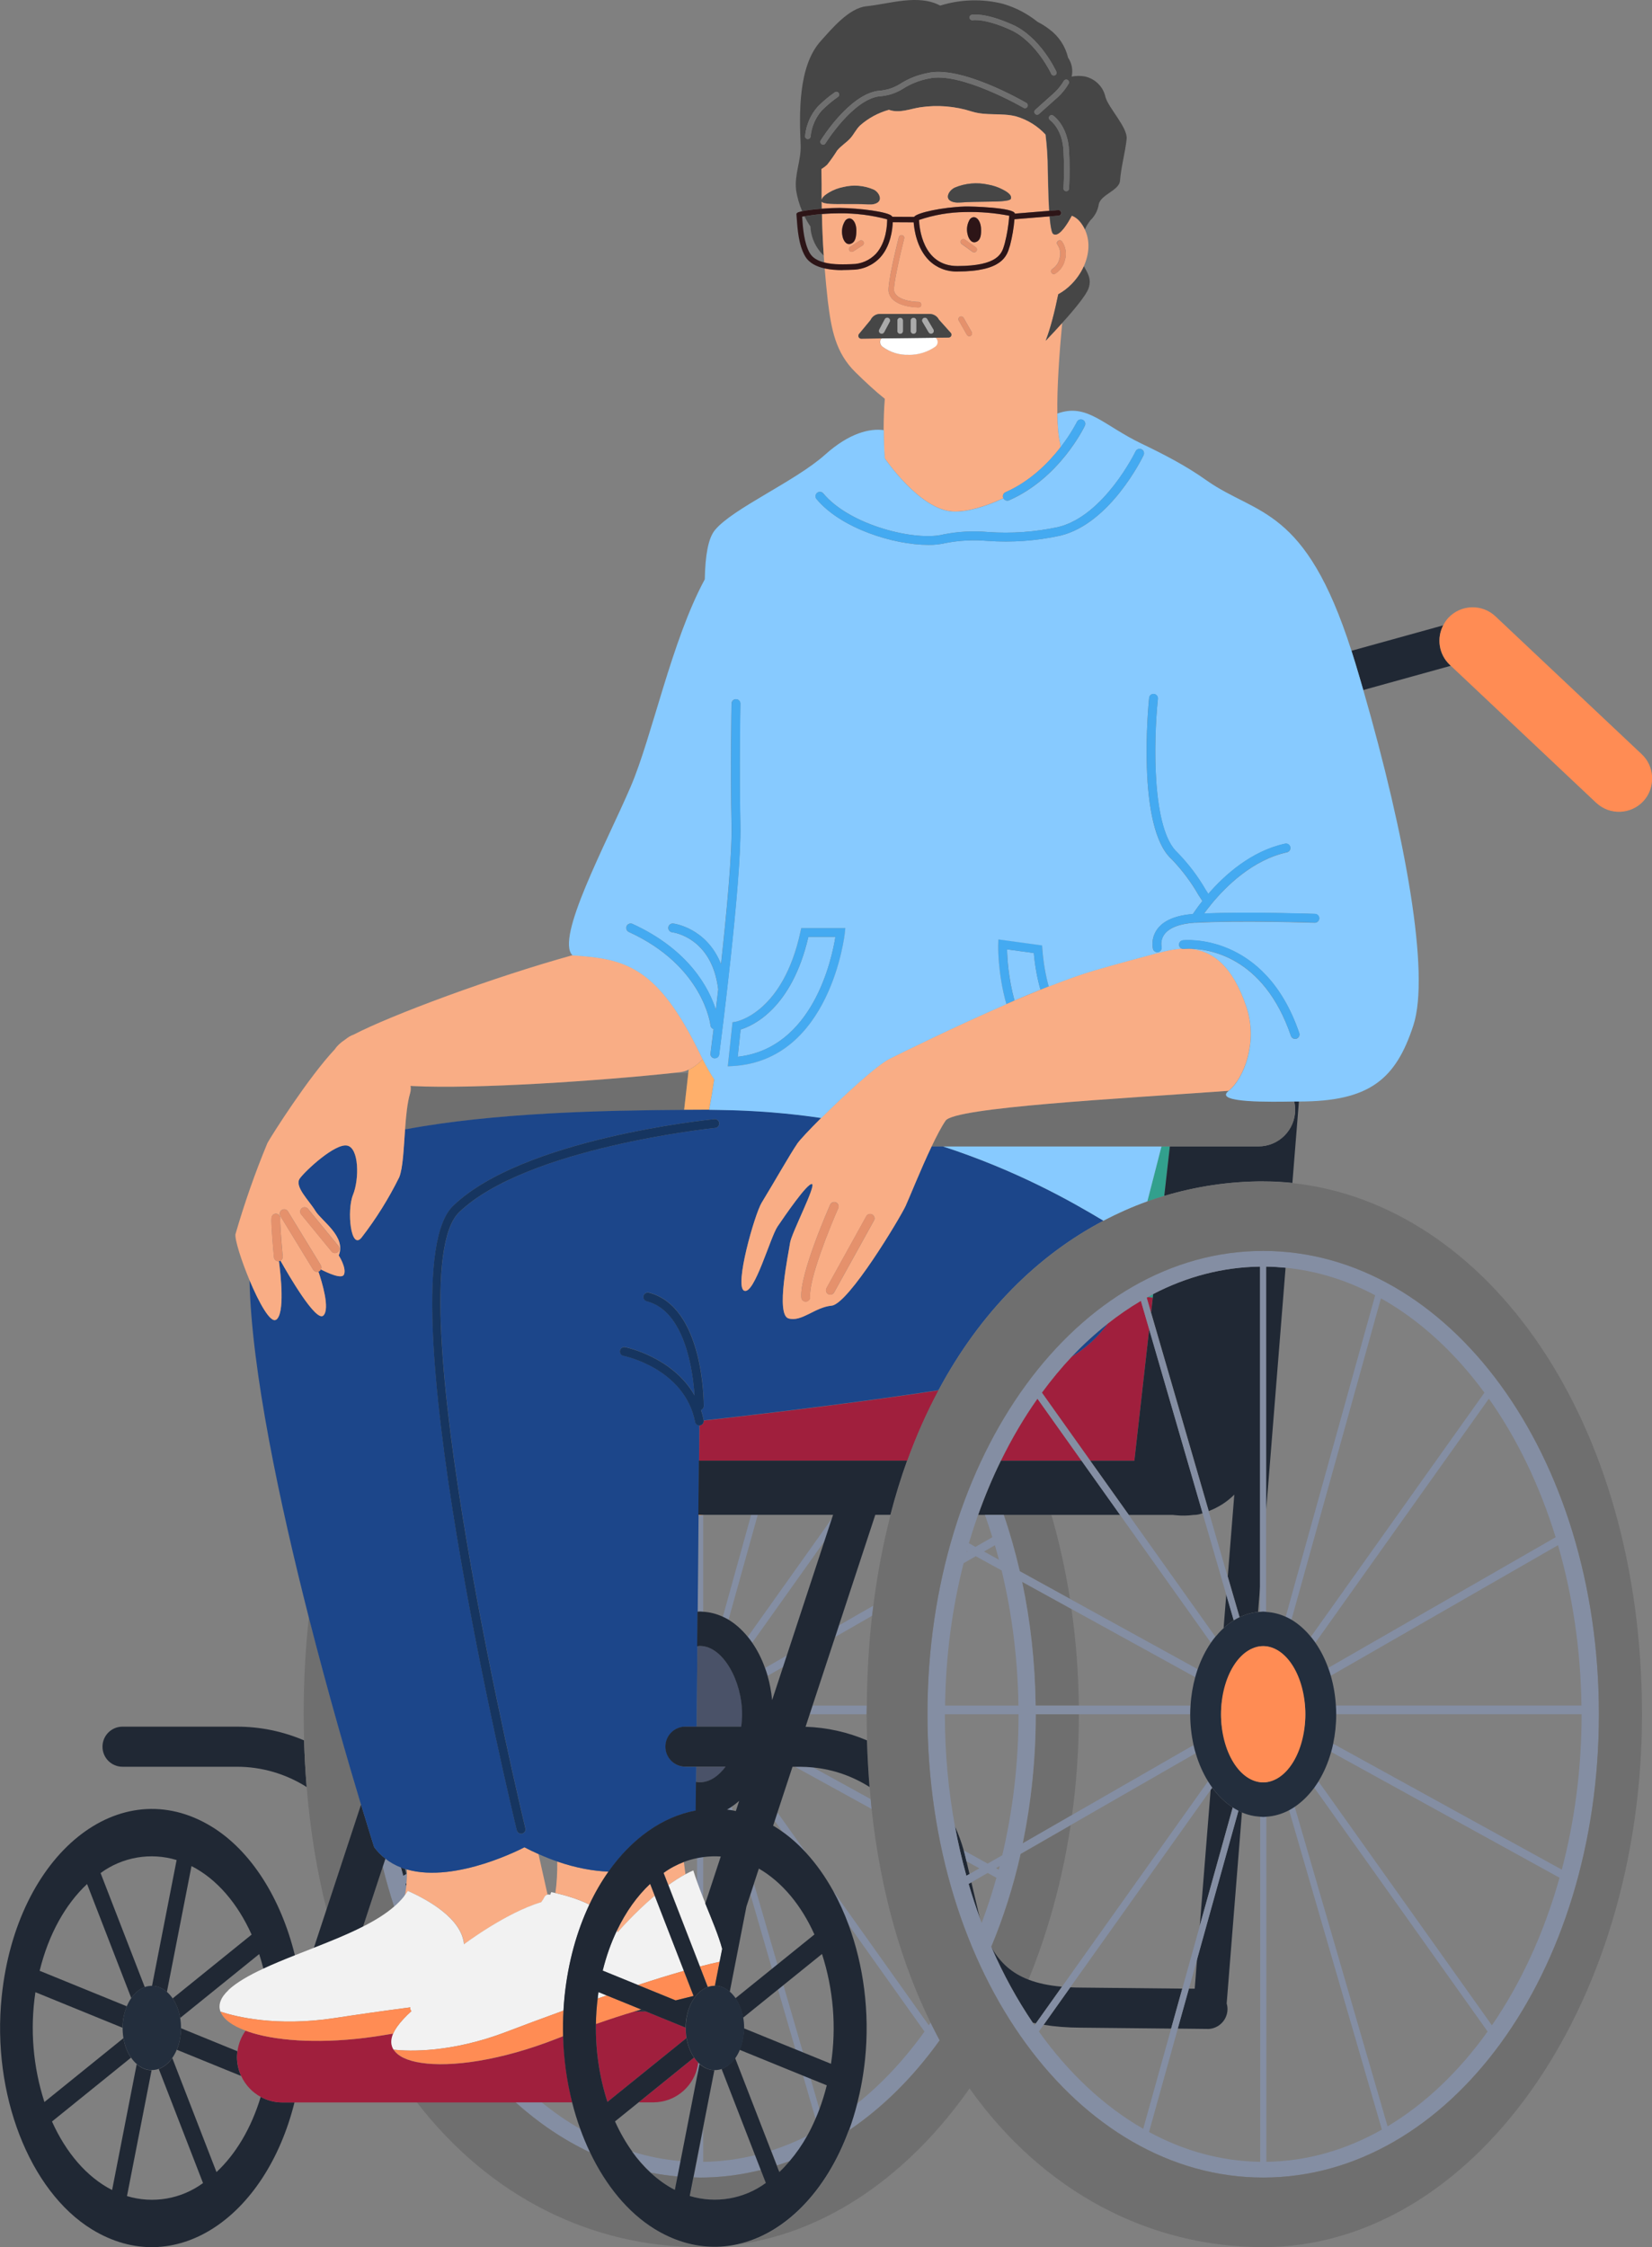 <?xml version="1.0" encoding="UTF-8"?><svg xmlns="http://www.w3.org/2000/svg" viewBox="0 0 300.9 409.24"><rect x="0" y="0" width="300.9" height="409.24" fill="#808080" stroke="none"/><defs><style>.e{fill:#fff;}.f{fill:#1c468a;}.g{fill:#4a5268;}.h{fill:#32a08d;}.i{fill:#a01f3d;}.j{fill:#232e3d;}.k{fill:#6f6f6f;}.l{fill:#f9ad85;}.m{fill:#464646;}.n{fill:#aaa;}.o{fill:#848ea3;}.p{fill:none;}.q{fill:#202834;}.r{fill:#ffaf6a;}.s{fill:#87caff;}.t{fill:#44aaf1;}.u{fill:#e5916c;}.v{fill:#163560;}.w{fill:#f2f2f2;}.x{fill:#ff8c54;}.y{fill:#2d1517;}</style></defs><g id="a"/><g id="b"/><g id="c"/><g id="d"><g><polygon class="p" points="178.38 340.26 176.03 338.97 176.58 341.3 178.38 340.26"/><path class="p" d="M31.44,363.94l14.39-11.63c-2.52-5.63-6.3-10.1-10.95-12.48l-4.48,22.92c.38,.33,.73,.73,1.04,1.18Z"/><path class="p" d="M182.07,339.85l-.67,.39,.5,.28c.06-.22,.11-.44,.17-.66Z"/><path class="p" d="M178.56,349.55c.08,.22,.16,.44,.24,.66,1-2.66,1.9-5.41,2.69-8.24l-1.59-.88-2.96,1.7,1.22,5.17c.13,.55,.27,1.07,.41,1.58Z"/><path class="p" d="M27.69,361.65l4.48-22.92c-4.73-1.44-9.86-.56-13.85,2.37l8.05,20.78c.42-.15,.86-.23,1.31-.22Z"/><path class="p" d="M176.08,282.52c-.01,.05-.03,.11-.05,.16l.16-.09-.12-.07Z"/><path class="p" d="M179.89,339.4l2.66-1.53c1.91-8.08,2.96-16.7,2.96-25.67h-13.42c0,7.05,.64,13.9,1.84,20.43,.64,1.4,1.18,2.86,1.6,4.38l4.35,2.4Z"/><path class="p" d="M15.86,343.09c-3.9,3.64-7,9.09-8.64,15.8l15.88,6.47c.23-.55,.5-1.06,.82-1.5l-8.05-20.77Z"/><path class="p" d="M179.22,282.55l2.72,1.5c-.23-.89-.49-1.76-.74-2.64l-1.98,1.14Z"/><path class="p" d="M182.42,286.01l-4.71-2.59-2.23,1.28c-2.08,8.12-3.25,16.84-3.37,25.92h13.36c-.12-8.59-1.18-16.86-3.06-24.61Z"/><path class="p" d="M188.43,368.86l.25-.35c-.19-.04-.38-.09-.57-.13,.11,.16,.22,.32,.33,.48Z"/><path class="p" d="M283.33,279.96c-2.91-9.47-7.05-18.01-12.16-25.23l-31.59,44.42c.94,1.35,1.72,2.9,2.34,4.6l41.41-23.79Z"/><path class="p" d="M194.94,361.93c.63,.03,1.28,.04,1.95,.05l18.45,.19,3.2-11.48,1.98-24.72-25.57,35.96Z"/><path class="p" d="M22.33,369.28l-15.88-6.48c-1.01,6.7-.44,13.55,1.64,20l14.39-11.63c-.11-.61-.16-1.25-.15-1.89Z"/><path class="p" d="M190.09,368.76l-.88,1.23c5.4,7.55,11.85,13.61,19.01,17.72l5.09-18.26-16.47-.17c-2.45,0-4.68-.19-6.75-.52Z"/><path class="p" d="M105.67,387.71v-.05c-.54-1.55-1.03-3.15-1.45-4.79h-5.57c2.25,1.82,4.59,3.44,7.01,4.84Z"/><path class="p" d="M288.04,310.62c-.14-10.31-1.64-20.16-4.27-29.2l-41.37,23.77c.49,1.7,.81,3.53,.92,5.43h44.73Z"/><path class="p" d="M284.46,340.51c2.33-8.82,3.61-18.36,3.61-28.31h-44.7c0,1.87-.2,3.67-.56,5.37l41.65,22.94Z"/><path class="p" d="M271.72,368.86c5.28-7.67,9.49-16.78,12.32-26.88l-41.61-22.92c-.55,1.97-1.34,3.78-2.31,5.36l31.6,44.44Z"/><path class="p" d="M230.64,393.72c7.43-.1,14.53-2.18,21.04-5.87l-16.91-58.19c-1.3,.69-2.68,1.1-4.14,1.18v62.88Z"/><path class="p" d="M140.48,391.66c2.25-.73,4.46-1.62,6.6-2.71,.54-.96,1.03-1.98,1.49-3.04l-2.3-7.92-11.5-4.69c-.23,.55-.51,1.06-.82,1.5l6.54,16.86Z"/><path class="p" d="M126.96,393.42l-.06,.3s.04,0,.06,0v-.3Z"/><path class="p" d="M136.21,298.08l15.39-21.64,.18-.55h-13.76l-5.32,19.09c1.29,.77,2.47,1.82,3.51,3.1Z"/><path class="p" d="M128.08,293.55c1.24,.07,2.43,.37,3.56,.89l5.16-18.55h-8.62s-.07,.01-.11,.02v17.64Z"/><path class="p" d="M130.17,377.01l-2.09,10.67v6.04c3.23-.04,6.4-.47,9.49-1.23l-6.09-15.7c-.43,.15-.87,.23-1.32,.22Z"/><path class="p" d="M150.63,379.77l-3-1.22,1.63,5.62c.52-1.4,.98-2.86,1.36-4.4Z"/><path class="p" d="M148.38,352.31c-2.37-5.29-5.85-9.53-10.12-12l-.92,2.8,4.26,14.67,6.78-5.48Z"/><path class="p" d="M135.53,369.39l9.34,3.81-3.15-10.84-6.35,5.13c.11,.62,.16,1.25,.16,1.9Z"/><path class="p" d="M134.03,329.82l.61-1.87c-.45,.4-.91,.76-1.39,1.08l.19,.67c.19,.03,.39,.08,.58,.12Z"/><path class="p" d="M125.44,194.82c-.52,.24-1.05,.4-1.58,.46-.39,.04-.78,.09-1.19,.13h2.7l.07-.59Z"/><path class="p" d="M126.27,340.63c.21,.68,.44,1.37,.69,2.07v-4.3c-.82,.17-1.62,.41-2.4,.7l.29,2.21c.48-.25,.95-.49,1.42-.69Z"/><path class="p" d="M31.38,374.8l8.05,20.77c3.48-3.25,6.32-7.95,8.06-13.7-1.56-.84-2.81-2.18-3.56-3.79l-11.73-4.78c-.23,.55-.51,1.06-.82,1.5Z"/><path class="p" d="M133.99,363.94l6.63-5.35-3.93-13.51-.7,2.13-3.04,15.55c.38,.33,.73,.73,1.04,1.18Z"/><path class="p" d="M27.61,377.01l-4.48,22.92c4.73,1.44,9.86,.56,13.85-2.37l-8.06-20.78c-.43,.15-.87,.23-1.31,.22Z"/><path class="p" d="M126.96,378.44v-1.68c-.94,3.49-4.09,6.08-7.88,6.12-.06,0-.12,0-.18,0h-2.57l-4.3,3.47c.9,2,1.96,3.85,3.16,5.52,2.87,.88,5.81,1.46,8.81,1.71l2.96-15.13Z"/><path class="p" d="M40.16,366.36h0c-.46-1.22-.02-2.55,1.46-3.92,1.54-1.42,3.77-2.69,6.35-3.89-.23-.9-.48-1.8-.77-2.68l-14.39,11.63c.11,.61,.16,1.25,.15,1.9l10.27,4.19c.17-1.39,.7-2.68,1.48-3.77-2.46-.91-4.06-2.1-4.55-3.45Z"/><path class="p" d="M23.86,374.72l-14.39,11.63c2.53,5.63,6.3,10.11,10.95,12.48l4.48-22.92c-.38-.33-.73-.73-1.04-1.18Z"/><path class="p" d="M128.49,346.67l2.82-8.56c-1.08-.08-2.16-.03-3.22,.11v7.45c.13,.34,.27,.67,.4,1.01Z"/><path class="p" d="M101.5,339.02c-1.11-.38-2.25-.84-3.43-1.36l1.66,7.4c.16-.04,.33-.03,.49,.04,.07-.17,.15-.33,.21-.5,.23,.05,.48,.1,.73,.16,.27-1.85,.36-3.79,.34-5.73Z"/><path class="p" d="M74.12,341.24c0-.26,0-.51,0-.77-.11-.03-.22-.06-.33-.09l.22,.93,.11-.06Z"/><path class="p" d="M148.03,310.62h9.85c.05-5.7,.38-11.15,.96-16.36l-6.7,3.85-4.12,12.51Z"/><path class="p" d="M140.83,332.5c.1,.06,.19,.1,.29,.16h0c.47,.29,.93,.6,1.38,.92l-1.38-1.94-.28,.86Z"/><path class="p" d="M149.38,45.85c-1.08-1.3-1.7-2.92-1.78-4.61-.41-.59-.76-1.21-1.08-1.84-.14,.02-.27,.04-.41,.07,.15,2.15,.34,4.82,1.42,6.68,.51,.89,1.49,1.4,2.61,1.68-.03-.42-.06-.84-.09-1.27-.23-.23-.47-.46-.67-.71Z"/><path class="p" d="M220.16,275.2l3.46,11.91,1.19-14.9c-1.31,1.31-2.9,2.33-4.65,2.99Z"/><path class="p" d="M168.39,369.99l-13.82-19.43c2.72,7.36,3.88,15.94,2.99,24.52-.29,2.8-.78,5.47-1.42,8,4.49-3.6,8.61-8,12.25-13.09Z"/><path class="p" d="M144.37,321.76l-2.75,8.35,5.21,7.32c1.85,2.01,3.5,4.35,4.93,6.93l17.42,24.49c.11-.17,.23-.33,.34-.5-5.35-10.88-9.12-23.86-10.74-38.89l-13.97-7.69h-.42Z"/><polygon class="p" points="218.05 356.76 216.54 362.18 217.62 362.19 218.05 356.76"/><path class="p" d="M235.81,329.04l16.92,58.22c6.84-4.1,13.02-10,18.22-17.27l-31.59-44.42c-1.03,1.42-2.23,2.59-3.55,3.47Z"/><path class="p" d="M238.77,298.08l31.6-44.44c-5.38-7.32-11.76-13.19-18.82-17.16l-16.29,58.51c1.29,.77,2.47,1.82,3.51,3.1Z"/><path class="p" d="M229.52,293.55v-4.68l-.38,4.71c.12-.01,.25-.02,.38-.03Z"/><path class="p" d="M222.87,296.51l.49-6.13-4.3-14.79c-.5,.18-1.03,.3-1.59,.31h-.08c-1.05,.15-2.14,.18-3.24,.05h0l-.48-.05h-8.05l15.77,22.18c.47-.57,.96-1.09,1.48-1.56Z"/><path class="p" d="M223.44,364.87c.1,.35,.16,.71,.15,1.1-.05,1.95-1.63,3.51-3.58,3.55h-.04l-5.45-.06-5.24,18.83c6.3,3.42,13.12,5.33,20.25,5.43v-62.88c-1.14-.07-2.25-.32-3.3-.77l-2.78,34.8Z"/><path class="p" d="M195.17,293.03c.82,5.7,1.27,11.58,1.34,17.59h20.34c.11-1.81,.4-3.55,.85-5.18l-22.53-12.41Z"/><path class="p" d="M176.5,281.05l1.21,.67,3.07-1.76c-.42-1.38-.88-2.73-1.35-4.07h-1.25c-.6,1.69-1.16,3.41-1.68,5.16Z"/><path class="p" d="M195.01,332.41c-1.52,10.03-4.14,19.5-7.68,28.13,1.74,.67,3.75,1.09,6.1,1.29l26.61-37.42c-.93-1.51-1.69-3.22-2.24-5.09l-22.78,13.09Z"/><path class="p" d="M250.51,235.89c-5.14-2.73-10.63-4.45-16.35-5.02l-3.52,43.97v18.7c1.24,.07,2.44,.37,3.56,.89l16.3-58.55Z"/><path class="p" d="M139.37,303.75l4-2.3,6.86-20.86-13.2,18.56c.94,1.35,1.72,2.9,2.34,4.6Z"/><path class="p" d="M140.67,309.63l2-6.08-2.84,1.63c.41,1.41,.68,2.9,.84,4.45Z"/><path class="p" d="M152.84,296.01l6.24-3.58c.73-5.83,1.78-11.34,3.14-16.53h-2.75l-6.62,20.12Z"/><path class="p" d="M146.76,314.49c3.93,.13,7.71,.99,11.18,2.48-.04-1.57-.08-3.15-.08-4.77h-10.34l-.75,2.29Z"/><path class="p" d="M204.03,275.89h-12.52c1.41,4.91,2.55,10.02,3.38,15.29l23.27,12.81c.62-1.79,1.44-3.43,2.42-4.84l-16.54-23.26Z"/><path class="p" d="M158.6,327.67c-.07-.73-.13-1.47-.19-2.22-3.05-1.94-6.56-3.19-10.29-3.56l10.49,5.78Z"/><path class="p" d="M151.4,375.86c1.01-6.7,.44-13.55-1.64-20l-7.06,5.7,3.54,12.19,5.16,2.1Z"/><path class="p" d="M196.52,312.2c0,6.27-.43,12.41-1.24,18.36l22.13-12.72c-.4-1.78-.62-3.67-.62-5.64h-20.27Z"/><path class="q" d="M43.11,314.46H22.31c-2.02,0-3.65,1.64-3.64,3.66,0,2.02,1.64,3.65,3.66,3.64h20.78c4.64-.01,9.02,1.34,12.74,3.69-.22-2.77-.38-5.59-.47-8.49-3.79-1.62-7.94-2.51-12.27-2.5Z"/><path class="q" d="M74.02,341.3l-.22-.93c-.26-.08-.51-.17-.77-.27,.13,.51,.28,1.01,.42,1.52l.56-.32Z"/><path class="q" d="M74,343.56c.02-.19,.03-.38,.04-.57l-.17,.1c.05,.16,.09,.32,.13,.47Z"/><path class="j" d="M117.71,366.35l-.94-.39c-.42,.12-.86,.25-1.31,.39h2.25Z"/><path class="o" d="M128.08,387.68l-1.12,5.74v.3s-.04,0-.06,0l-.55,2.82c.39,0,.78,.04,1.17,.04,3.79,0,7.5-.49,11.1-1.39l-1.05-2.7c-3.09,.76-6.26,1.19-9.49,1.23v-6.04Z"/><path class="o" d="M128.08,345.66v-7.45c-.38,.05-.75,.11-1.12,.19v4.3c.35,.98,.73,1.97,1.12,2.95Z"/><path class="o" d="M127.18,375.64c-.05,.38-.12,.75-.22,1.12v1.68l.5-2.54c-.1-.08-.19-.17-.28-.26Z"/><path class="o" d="M127.23,275.99l-.16,17.55c.15,0,.3-.03,.45-.03,.19,0,.37,.03,.56,.04v-17.64c-.28,.04-.56,.07-.85,.08Z"/><path class="o" d="M147.51,312.2h10.34c0-.53,.02-1.05,.03-1.58h-9.85l-.52,1.58Z"/><path class="o" d="M151.75,344.36c1.07,1.94,2.01,4.01,2.82,6.2l13.82,19.43c-3.64,5.09-7.76,9.49-12.25,13.09-.43,1.69-.93,3.32-1.5,4.88,6.17-4.17,11.75-9.72,16.52-16.39-.57-1.05-1.12-2.12-1.65-3.22-.11,.17-.23,.34-.34,.5l-17.42-24.49Z"/><path class="o" d="M141.12,331.64l1.38,1.94c1.54,1.1,2.98,2.39,4.33,3.85l-5.21-7.32-.5,1.53Z"/><path class="o" d="M137.03,299.15l13.2-18.56,1.37-4.15-15.39,21.64c.28,.34,.56,.7,.82,1.08Z"/><path class="o" d="M145.67,321.76h-.88l13.97,7.69c-.06-.59-.11-1.19-.17-1.79l-10.49-5.78c-.81-.08-1.62-.13-2.44-.13Z"/><path class="o" d="M132.7,294.98l5.32-19.09h-1.2l-5.16,18.55c.36,.16,.71,.34,1.05,.54Z"/><path class="o" d="M152.15,298.11l6.7-3.85c.07-.62,.15-1.22,.23-1.84l-6.24,3.58-.69,2.1Z"/><path class="o" d="M139.84,305.19l2.84-1.63,.69-2.1-4,2.3c.17,.47,.33,.94,.47,1.43Z"/><path class="o" d="M149.27,384.17l-1.63-5.62-1.38-.56,2.3,7.92c.25-.57,.49-1.14,.71-1.74Z"/><path class="o" d="M133.45,329.71l-.19-.67c-.28,.19-.56,.37-.85,.53,.35,.04,.7,.08,1.04,.14Z"/><polygon class="o" points="141.61 357.79 137.34 343.11 136.7 345.07 140.62 358.58 141.61 357.79"/><polygon class="o" points="146.25 373.76 142.7 361.56 141.72 362.36 144.87 373.2 146.25 373.76"/><path class="o" d="M98.66,382.88h-4.74c4.19,3.77,8.74,6.85,13.57,9.12-.66-1.39-1.27-2.84-1.8-4.33v.05c-2.44-1.39-4.78-3.01-7.03-4.84Z"/><path class="o" d="M124,393.58c-3.01-.25-5.95-.83-8.81-1.71,1.02,1.42,2.15,2.7,3.36,3.82,1.62,.32,3.25,.55,4.91,.69l.55-2.8Z"/><path class="o" d="M141.53,394.37c.8-.25,1.58-.53,2.37-.82,1.16-1.36,2.23-2.89,3.18-4.59-2.14,1.08-4.35,1.98-6.6,2.71l1.05,2.71Z"/><path class="o" d="M73.87,343.09l.17-.1c.05-.58,.07-1.16,.08-1.75l-.11,.06-.56,.32c-.14-.51-.29-1.01-.42-1.52-1.01-.39-1.96-.92-2.83-1.6l-.49,1.49c.62,2.48,1.31,4.9,2.09,7.27,.66-.57,1.25-1.16,1.75-1.78,.08-.11,.15-.22,.23-.33,.09-.52,.17-1.05,.23-1.59-.05-.16-.09-.32-.13-.47Z"/><path class="k" d="M186.18,288.08c1.51,7.14,2.36,14.69,2.46,22.54h7.86c-.07-6.01-.52-11.89-1.34-17.59l-8.99-4.95Z"/><path class="k" d="M182.84,275.89c1.13,3.3,2.1,6.73,2.92,10.26l9.13,5.03c-.83-5.27-1.97-10.38-3.38-15.29h-8.67Z"/><path class="k" d="M189.79,312.2h-1.12c0,8.2-.84,16.08-2.37,23.51l8.97-5.16c.81-5.95,1.24-12.08,1.24-18.36h-6.73Z"/><path class="k" d="M107.48,392c-4.82-2.28-9.38-5.35-13.57-9.12h-17.98c13.4,17.36,31.97,26.36,51.59,26.36,.6,0,1.21-.01,1.81-.03-3.33-.15-6.72-1.17-10.03-3.2-4.88-2.99-8.92-7.94-11.81-14Z"/><path class="k" d="M65.76,328.65c-2.3-7.61-5.93-20.09-9.5-34.09-.62,5.6-.95,11.48-.95,17.64,0,1.61,.04,3.19,.08,4.77,.08,2.9,.24,5.72,.47,8.49,.65,7.98,1.88,15.42,3.63,22.3l6.29-19.11Z"/><path class="k" d="M123.45,396.38c-1.65-.15-3.29-.37-4.91-.69,1.37,1.26,2.84,2.33,4.43,3.14l.48-2.45Z"/><path class="k" d="M141.99,395.57c.66-.62,1.29-1.3,1.9-2.02-.78,.3-1.57,.57-2.37,.82l.47,1.2Z"/><path class="k" d="M187.33,360.54c3.54-8.63,6.16-18.1,7.68-28.13l-9.1,5.23c-1.34,5.97-3.16,11.62-5.36,16.91,.02,.06,.05,.11,.08,.17,1.59,2.81,3.75,4.69,6.71,5.83Z"/><path class="k" d="M127.52,396.58c-.39,0-.78-.03-1.17-.04l-.66,3.39c4.73,1.44,9.86,.56,13.85-2.37l-.92-2.37c-3.6,.9-7.31,1.39-11.1,1.39Z"/><path class="k" d="M69.71,339.99l-3.59,10.9c2.18-1.11,4.13-2.3,5.67-3.63-.77-2.36-1.47-4.79-2.09-7.27Z"/><path class="g" d="M127.52,324.6c1.76,0,3.37-1.12,4.67-2.84h-5.37l-.03,2.77c.24,.04,.49,.07,.73,.07Z"/><path class="g" d="M126.88,314.46h8.16c.1-.75,.16-1.52,.16-2.27,0-5.96-3.44-12.41-7.68-12.41-.17,0-.34,.03-.51,.05l-.13,14.63Z"/><path class="q" d="M47.49,381.88c-1.74,5.75-4.57,10.45-8.06,13.7l-8.05-20.77c-.68,.97-1.53,1.65-2.46,1.99l8.06,20.78c-3.99,2.93-9.12,3.8-13.85,2.37l4.48-22.92c-.47,0-.94-.09-1.41-.28-.47-.19-.9-.48-1.3-.82l-4.48,22.92c-4.65-2.37-8.42-6.85-10.95-12.48l14.39-11.63c-.67-.98-1.15-2.21-1.38-3.55l-14.39,11.63c-2.08-6.45-2.65-13.3-1.64-20l15.88,6.48c0-.67,.06-1.36,.2-2.03,.13-.68,.33-1.3,.57-1.88l-15.88-6.47c1.64-6.71,4.74-12.16,8.64-15.8l8.05,20.77c.68-.97,1.53-1.66,2.46-1.99l-8.05-20.78c3.99-2.93,9.12-3.8,13.85-2.37l-4.48,22.92c.47,0,.94,.09,1.41,.28,.47,.19,.9,.47,1.3,.82l4.48-22.92c4.65,2.37,8.42,6.85,10.95,12.48l-14.39,11.63c.67,.98,1.15,2.21,1.38,3.55l14.39-11.63c.29,.89,.54,1.78,.77,2.68,1.78-.83,3.73-1.63,5.74-2.43-2.52-10.3-7.92-19.02-15.15-23.45h0c-16.75-10.27-35.57,4.94-38.26,30.92-1.84,17.71,5.02,35.42,16.44,42.42,14.99,9.19,31.63-2.04,36.89-23.13h-2.11c-1.46,.02-2.83-.35-4.03-1Z"/><path class="q" d="M32.77,371.42h0c-.13,.68-.33,1.31-.57,1.88l11.73,4.78c-.48-1.03-.76-2.17-.77-3.38,0-.38,.03-.76,.07-1.13l-10.27-4.19c0,.67-.06,1.35-.2,2.03Z"/><path class="j" d="M32.77,371.42h0c.13-.68,.19-1.36,.2-2.03,0-.65-.05-1.28-.15-1.9-.23-1.34-.71-2.57-1.38-3.55-.31-.45-.66-.85-1.04-1.18-.4-.35-.83-.63-1.3-.82-.47-.19-.94-.28-1.41-.28-.45,0-.89,.07-1.31,.22-.93,.33-1.78,1.02-2.46,1.99-.31,.44-.59,.95-.82,1.5-.24,.58-.44,1.2-.57,1.88-.13,.68-.19,1.36-.2,2.03,0,.65,.05,1.28,.15,1.89,.23,1.34,.71,2.57,1.38,3.55,.31,.45,.66,.85,1.04,1.18,.4,.35,.83,.63,1.3,.82,.47,.19,.94,.28,1.41,.28,.45,0,.89-.07,1.31-.22,.93-.33,1.78-1.02,2.46-1.99,.31-.44,.59-.95,.82-1.5,.24-.58,.44-1.2,.57-1.88Z"/><path class="k" d="M122.67,195.41c-13.16,1.41-36.1,2.97-47.49,2.39-.13,0-.27-.02-.4-.03,.07,.46,.05,.91-.08,1.33h0c-.51,1.75-.74,4.16-.92,6.61,16.26-3.05,36.21-3.48,50.84-3.56l.76-6.73h-2.7Z"/><path class="h" d="M208.97,218.81c1.02-.37,2.05-.7,3.08-1.01l1.02-9.02h-1.52c-1.01,3.93-1.88,7.34-2.58,10.03Z"/><path class="h" d="M210.04,235.67c-.34,.18-.68,.38-1.02,.57,.32,.02,.64,.06,.94,.12l.08-.68Z"/><path class="r" d="M125.37,195.41l-.76,6.73c2.24-.01,4.36-.02,6.32-.02-.59,0-1.17-.03-1.77-.03,.35-1.83,.65-3.67,.93-5.53-.65-.98-1.34-2.19-2.08-3.64-.81,.83-1.68,1.49-2.57,1.9l-.07,.59Z"/><path class="r" d="M128.08,275.91s.07-.01,.11-.02h-.96v.1c.28-.02,.57-.05,.85-.08Z"/><path class="q" d="M66.12,350.89l3.59-10.9,.49-1.49c-.75-.58-1.44-1.27-2.05-2.1,0,0-.92-2.89-2.39-7.76l-6.29,19.11-2.31,7.01c3.1-1.22,6.21-2.47,8.96-3.87Z"/><path class="i" d="M119.08,382.88c3.79-.04,6.95-2.63,7.88-6.12,.1-.36,.17-.74,.22-1.12-.27-.27-.53-.58-.76-.92l-10.09,8.16h2.57c.06,0,.12,0,.18,0Z"/><path class="i" d="M93.92,382.88h10.31c-.97-3.84-1.53-7.91-1.64-12.05-.37,.14-.74,.29-1.12,.44-10.23,4.03-19.33,5.27-24.79,4.42-2.48-.39-4.22-1.2-4.97-2.38-.52-.82-.57-1.8-.08-2.94h-.08c-.61,.11-1.23,.21-1.86,.31-.49,.08-.98,.16-1.47,.23-9.24,1.34-17.12,.86-22.19-.64-.46-.14-.89-.28-1.3-.44-.78,1.09-1.3,2.37-1.48,3.77-.05,.37-.08,.74-.07,1.13,.01,1.21,.29,2.35,.77,3.38,.75,1.62,2,2.95,3.56,3.79,1.2,.65,2.57,1.02,4.03,1h42.4Z"/><path class="i" d="M124.89,369.28l-7.18-2.93h-2.25c-2.01,.6-4.3,1.34-6.92,2.26-.08,4.8,.62,9.59,2.1,14.19l14.4-11.63c-.1-.61-.16-1.25-.15-1.89Z"/><path class="i" d="M209.32,242.07l-1.5-5.16c-2.09,1.23-4.11,2.63-6.07,4.17-1.79,2.45-3.99,4.45-6.53,5.99-1.91,2.03-3.72,4.22-5.44,6.56l8.81,12.39h8.03l2.7-23.96Z"/><path class="i" d="M197.01,266.02l-8.03-11.3c-2.45,3.47-4.68,7.25-6.66,11.3h14.7Z"/><path class="i" d="M209.02,236.24c-.05,.03-.1,.06-.15,.08l.79,2.73,.3-2.7c-.31-.06-.62-.09-.94-.12Z"/><path class="i" d="M128.18,258.71c.05,.41-.21,.79-.62,.88h0c-.05,.01-.1,.02-.16,.02h0l-.06,6.42h37.93c1.66-4.58,3.57-8.85,5.69-12.82-16.99,2.62-38.42,5.03-42.76,5.51Z"/><path class="q" d="M191.51,275.89h12.52l-7.02-9.87h-14.7c-1.54,3.14-2.92,6.43-4.14,9.87h13.33Z"/><path class="q" d="M214.15,275.95h0c1.1,.12,2.19,.09,3.24-.05h.08c.56,0,1.09-.13,1.59-.31l-9.74-33.52-2.7,23.96h-8.03l7.02,9.87h8.05l.48,.05Z"/><path class="l" d="M95.51,336.43s-12.41,6.61-21.39,4.04c0,.26,0,.51,0,.77,0,.59-.04,1.18-.08,1.75-.01,.19-.02,.38-.04,.57-.06,.54-.14,1.07-.23,1.59,.18-.25,.37-.51,.54-.77,3.6,1.6,9.79,5,10.23,9.72h0s7.58-5.73,14.07-7.67c.24-.34,.44-.66,.6-.96,.11-.22,.31-.36,.53-.41l-1.66-7.4c-.84-.38-1.69-.78-2.56-1.23Z"/><path class="w" d="M41.62,362.44c-1.47,1.37-1.92,2.7-1.46,3.92h0c2.74,.91,10.14,2.79,20.78,1.17,3.86-.59,8.7-1.29,13.8-1.95-.01,.06-.02,.12-.02,.18,0,.2,.09,.38,.21,.51-1.06,.96-1.96,1.93-2.64,2.89-.29,.41-.51,.81-.68,1.19h0c-.49,1.14-.45,2.13,.08,2.94,.75,1.18,2.48,2,4.97,2.38-2.48-.39-4.22-1.2-4.97-2.38,2.86,.31,10.49,.58,20.56-3.26,2.97-1.13,6.55-2.47,10.39-3.86,.05-.86,.11-1.73,.2-2.59,.65-6.27,2.25-11.9,4.52-16.71-2.07-1.03-4.38-1.7-6.22-2.12-.25-.06-.5-.11-.73-.16-.06,.17-.14,.34-.21,.5-.16-.07-.33-.08-.49-.04-.22,.05-.42,.19-.53,.41-.15,.3-.36,.63-.6,.96-6.49,1.94-14.07,7.67-14.07,7.67h0c-.44-4.72-6.63-8.12-10.23-9.72-.17,.27-.35,.52-.54,.77-.08,.11-.15,.22-.23,.33-.5,.62-1.09,1.21-1.75,1.78-1.54,1.33-3.49,2.53-5.67,3.63-2.75,1.4-5.86,2.65-8.96,3.87-1.16,.46-2.32,.91-3.45,1.36-2.02,.8-3.96,1.6-5.74,2.43-2.58,1.2-4.81,2.47-6.35,3.89Z"/><path class="w" d="M46.01,370.24c5.07,1.51,12.95,1.98,22.19,.64-9.24,1.34-17.12,.86-22.19-.64Z"/><path class="x" d="M72.3,369.16c.68-.97,1.58-1.93,2.64-2.89-.12-.14-.21-.31-.21-.51,0-.06,0-.12,.02-.18-5.11,.66-9.94,1.35-13.8,1.95-10.65,1.62-18.05-.26-20.78-1.16h0c.5,1.35,2.1,2.54,4.55,3.45,.41,.15,.84,.3,1.3,.44,5.07,1.51,12.95,1.98,22.19,.64,.49-.07,.98-.15,1.47-.23,.64-.1,1.26-.2,1.86-.3h.08c.16-.39,.39-.79,.68-1.2Z"/><path class="l" d="M119.26,345.25l-.84-2.17c-2.37,2.21-4.43,5.09-6.06,8.52,.04,.11,.1,.21,.13,.33,.02-.02,2.99-3.47,6.77-6.68Z"/><path class="l" d="M124.85,341.32l-.29-2.21c-1.3,.5-2.54,1.15-3.68,1.99l.86,2.21c1.03-.75,2.07-1.43,3.11-1.98Z"/><path class="l" d="M101.5,339.02c.02,1.94-.07,3.87-.34,5.73,1.84,.42,4.15,1.09,6.22,2.12,1.03-2.17,2.19-4.18,3.47-5.99-2.8-.13-5.93-.67-9.35-1.85Z"/><path class="w" d="M109.01,362.8c-.06,.39-.09,.78-.14,1.17,.55-.19,1.09-.38,1.64-.56l-1.5-.61Z"/><path class="w" d="M131.1,357.26l.46-2.33c-.62-2.35-1.86-5.26-3.07-8.26-.14-.34-.27-.67-.4-1.01-.39-.98-.77-1.97-1.12-2.95-.25-.7-.48-1.39-.69-2.07-.47,.2-.94,.43-1.42,.69-1.04,.56-2.09,1.24-3.11,1.98l5.75,14.83c1.28-.34,2.49-.63,3.62-.87Z"/><path class="w" d="M112.49,351.93c-.04-.11-.09-.22-.13-.33-1.05,2.21-1.93,4.65-2.58,7.28l6.42,2.62c2.9-.94,5.72-1.82,8.36-2.57l-5.31-13.68c-3.79,3.21-6.75,6.65-6.77,6.68Z"/><path class="x" d="M115.46,366.35c.45-.13,.88-.26,1.31-.39l-6.26-2.55c-.55,.19-1.09,.37-1.64,.56-.19,1.54-.3,3.09-.32,4.64,2.62-.92,4.91-1.66,6.92-2.26Z"/><path class="x" d="M116.2,361.51l6.86,2.8c1.23-.3,2.3-.55,3.27-.81l-1.77-4.56c-2.64,.75-5.46,1.62-8.36,2.57Z"/><path class="x" d="M130.24,361.66l.86-4.39c-1.13,.25-2.34,.54-3.62,.87l1.45,3.74c.42-.15,.86-.23,1.31-.22Z"/><path class="x" d="M92.27,370.03c-10.07,3.84-17.7,3.57-20.56,3.26,.75,1.18,2.48,2,4.97,2.38,5.46,.85,14.56-.39,24.79-4.42,.38-.15,.75-.29,1.12-.44-.04-1.54-.02-3.09,.07-4.65-3.84,1.39-7.42,2.72-10.39,3.86Z"/><path class="f" d="M65.76,328.65c1.47,4.87,2.39,7.76,2.39,7.76,.61,.83,1.31,1.52,2.05,2.1,.87,.68,1.82,1.21,2.83,1.6,.25,.1,.51,.19,.77,.27,.11,.03,.22,.06,.33,.09,8.98,2.57,21.39-4.04,21.39-4.04,.87,.46,1.72,.86,2.56,1.23,1.17,.53,2.31,.98,3.43,1.36,3.42,1.18,6.55,1.73,9.35,1.85,4.29-6.07,9.88-10.02,15.89-11.13l.05-5.21,.03-2.77h-1.93c-2.02,0-3.65-1.63-3.66-3.64,0-2.02,1.63-3.65,3.64-3.66h2.01l.13-14.63,.06-6.3,.16-17.55v-.1l.09-9.87,.06-6.42c-.38,0-.71-.27-.78-.65-1.92-9.76-12.93-12.01-13.04-12.03-.44-.08-.72-.51-.64-.94s.51-.72,.94-.64c.1,.02,8.67,1.77,12.64,8.77-.3-4.48-1.75-15.35-8.71-17.13-.43-.11-.69-.55-.58-.98,.11-.43,.55-.69,.98-.58,9.97,2.54,10.01,19.88,10,20.62,0,.34-.21,.62-.51,.74,.19,.59,.36,1.2,.49,1.85,0,.02,0,.04,0,.07,4.34-.48,25.77-2.89,42.76-5.51,7.62-14.25,18.09-24.59,30.05-30.87-5.84-3.51-15.7-9.12-29.28-13.55h-2.01c-2.01,4.22-4.05,9.36-4.75,10.87-1.02,2.19-10.39,17.85-13.48,18.15-3.08,.29-5.43,3.02-7.84,2.33s.03-11.99,.27-13.75c.24-1.76,4.86-10.62,3.98-10.74-.88-.12-4.91,5.78-6.25,7.74s-4.22,12.49-6.08,11.7c-1.86-.79,1.93-13.98,3.17-16.01,2.17-3.55,5.14-8.79,6.48-10.75,.46-.68,2.19-2.52,4.39-4.72-5.81-.86-12.03-1.38-18.66-1.47-1.96,0-4.08,0-6.32,.02-14.63,.08-34.58,.51-50.84,3.56-.25,3.5-.38,7.04-1.06,8.71-1.91,3.87-4.2,7.54-6.84,10.96-1.97,2.51-2.74-4.91-1.58-7.76,1.16-2.85,1.12-8.55-1.08-8.97-2.2-.42-7.53,4.52-8.6,5.98s1.68,4.01,2.81,5.89c1.13,1.88,5.68,4.68,4.27,8.14,0,0,1.45,2.25,.96,3.47-.37,.91-2.95-.27-4.22-.92-.06,.12-.15,.23-.27,.31-.05,.03-.11,.05-.17,.07,.64,1.9,2.15,6.81,.9,8.01-1.33,1.28-6.37-7.42-7.81-9.99-.08,.05-.18,.08-.28,.09,.32,2.41,1.12,9.55-.51,10.66-1.04,.7-3.14-3.13-4.84-7.19,.34,16.41,5.49,40.56,10.79,61.39,3.57,14,7.21,26.48,9.5,34.09Zm16.78-109.05c12.63-12.18,46.17-15.64,47.59-15.78,.44-.04,.84,.28,.88,.72s-.28,.84-.72,.88c-.34,.03-34.4,3.55-46.64,15.34-12.11,11.66,11.81,111.2,12.05,112.21,.11,.43-.16,.86-.58,.97h0c-.06,.02-.13,.03-.19,.03h0c-.37,0-.7-.26-.78-.62-1-4.14-24.37-101.45-11.6-113.75Z"/><path class="f" d="M201.76,241.08c-2.27,1.8-4.46,3.79-6.53,5.99,2.54-1.54,4.74-3.54,6.53-5.99Z"/><path class="v" d="M94.14,333.34c.09,.36,.41,.62,.78,.62h0c.06,0,.13,0,.19-.02h0c.43-.11,.69-.54,.58-.97-.24-1.01-24.16-100.54-12.05-112.21,12.24-11.78,46.29-15.3,46.64-15.34,.44-.04,.76-.44,.72-.88s-.44-.76-.88-.72c-1.42,.14-34.96,3.6-47.59,15.78-12.77,12.3,10.6,109.61,11.6,113.75Z"/><path class="v" d="M127.39,259.61c.05,0,.1,0,.16-.02h0c.41-.09,.67-.47,.62-.88,0-.02,0-.04,0-.07-.13-.65-.29-1.26-.49-1.85,.3-.12,.51-.4,.51-.74,0-.73-.03-18.08-10-20.62-.43-.11-.87,.15-.98,.58-.11,.43,.15,.87,.58,.98,6.96,1.77,8.41,12.65,8.71,17.13-3.97-7-12.54-8.76-12.64-8.77-.44-.08-.86,.2-.94,.64s.2,.86,.64,.94c.11,.02,11.12,2.27,13.04,12.03,.07,.38,.4,.65,.78,.65h0Z"/><path class="l" d="M50.3,240.36c1.63-1.1,.83-8.25,.51-10.66-.01,0-.02,0-.03,0h0s-.05,0-.08,0h0c-.41,0-.76-.31-.8-.73-.1-1.04-.57-6.3-.44-7.24,.06-.44,.47-.75,.91-.68,.44,.06,.75,.47,.68,.91-.07,.5,.17,3.89,.45,6.87,.03,.33-.14,.62-.41,.77,1.44,2.57,6.48,11.27,7.81,9.99,1.25-1.2-.25-6.11-.9-8.01-.09,.03-.17,.05-.27,.05h0c-.28,0-.54-.14-.69-.39l-5.97-9.78c-.23-.38-.11-.87,.27-1.11s.87-.11,1.11,.27l5.97,9.78c.16,.25,.15,.55,.02,.79,1.27,.65,3.85,1.84,4.22,.92,.5-1.22-.96-3.47-.96-3.47,1.41-3.46-3.14-6.26-4.27-8.14-1.13-1.88-3.88-4.43-2.81-5.89s6.4-6.4,8.6-5.98c2.2,.42,2.24,6.13,1.08,8.97-1.16,2.85-.4,10.27,1.58,7.76,2.64-3.42,4.93-7.09,6.84-10.96,.68-1.67,.81-5.22,1.06-8.71,.17-2.44,.4-4.86,.92-6.6h0c.12-.42,.14-.87,.08-1.33,.13,0,.27,.02,.4,.03,11.39,.59,34.33-.97,47.49-2.39,.4-.04,.8-.09,1.19-.13,.53-.06,1.06-.22,1.58-.46,.89-.41,1.76-1.07,2.57-1.9-.16-.32-.32-.64-.49-.99-7.82-16.14-13.8-17.35-23.23-17.96-14.39,3.98-33.04,10.89-39.95,14.5h-.01c-.42,.13-.93,.44-1.48,.88-.9,.6-1.5,1.18-1.85,1.74-4.79,5.08-11.55,15.72-12.29,17.09-2.25,5.42-4.19,10.96-5.82,16.59-.16,.94,1.04,4.76,2.56,8.39,1.7,4.06,3.8,7.89,4.84,7.19Zm4.67-20.32c.34-.28,.85-.23,1.13,.11l5.54,6.76c.28,.34,.23,.85-.11,1.13-.14,.12-.32,.18-.51,.18h0c-.24,0-.47-.11-.62-.29l-5.54-6.76c-.28-.34-.23-.85,.11-1.13Z"/><path class="u" d="M51.49,228.84c-.28-2.98-.52-6.37-.45-6.87,.06-.44-.24-.85-.68-.91-.44-.06-.85,.24-.91,.68-.14,.94,.34,6.2,.44,7.24,.04,.41,.39,.73,.8,.73h0s.05,0,.08,0h0s.02,0,.03-.01c.1-.01,.2-.04,.28-.09,.27-.15,.44-.45,.41-.77Z"/><path class="u" d="M58.42,230.41l-5.97-9.78c-.23-.38-.73-.5-1.11-.27s-.5,.73-.27,1.11l5.97,9.78c.15,.24,.41,.39,.69,.39h0c.09,0,.18-.02,.27-.05,.06-.02,.11-.04,.17-.07,.12-.08,.21-.19,.27-.31,.13-.24,.14-.54-.02-.79Z"/><path class="u" d="M60.39,227.94c.15,.19,.38,.3,.62,.3h0c.19,0,.36-.07,.51-.19,.34-.28,.39-.79,.11-1.13l-5.54-6.76c-.28-.34-.79-.39-1.13-.11-.34,.28-.39,.79-.11,1.13l5.54,6.76Z"/><path class="s" d="M171.72,208.78c13.58,4.43,23.44,10.04,29.28,13.55,2.59-1.36,5.25-2.55,7.98-3.52,.7-2.7,1.57-6.1,2.58-10.03h-39.83Z"/><path class="s" d="M183.43,172.9c.04,1.63,.25,5.3,1.36,9.32,1.59-.68,3.18-1.35,4.73-1.97-.56-1.92-.99-4.13-1.22-6.68l-4.87-.67Z"/><path class="s" d="M147.24,170.63c-3.03,13.12-10.2,16.22-12.34,16.87h0l-.53,4.96c13.71-1.52,17.15-17.82,17.79-21.83h-4.92Z"/><path class="l" d="M161.15,83.46h0s6.32,9.34,12.37,9.68c2.5,.14,5.93-.86,9.23-2.41-.05-.1-.09-.21-.09-.33,0-.33,.19-.64,.5-.76,4.52-1.99,7.84-5.38,10-8.17,.02-.26,0-.51-.06-.76-.32-1.27-.47-3.16-.51-5.4-.08-4.65,.35-10.86,.88-16.5-.98,1.09-2.01,2.19-3.01,3.24,.86-2.23,1.62-5.18,2.29-8.46,.87-.47,1.67-1.07,2.37-1.79,.94-.94,1.74-2.08,2.29-3.31,.97-2.16,1.2-4.6,.17-6.73-.24-.51-.55-.99-.94-1.46-.42-.49-.91-.82-1.45-1.04-.85,1.61-2.07,3.47-3.01,3.46-.21,0-.4-.11-.51-.29-.24-.52-.4-1.66-.52-3.03l-6.38,.52c-.14,1.59-.4,3.17-.8,4.72l-.08,.25c-.5,1.7-1.32,4.54-9.47,4.55h-.02c-1.94,.07-3.82-.66-5.2-2.02h0c-2.22-2.22-2.69-5.58-2.79-6.94l-3.81-.02c-.05,1.38-.4,4.35-2.29,6.43-1.32,1.41-3.16,2.22-5.09,2.23-.49,.02-1.1,.05-1.77,.05-1.02,0-2.16-.07-3.24-.31,.16,1.99,.34,3.98,.57,5.96h0c.64,5.12,1.38,9.4,5.06,13,1.8,1.76,3.56,3.41,5.32,4.81-.15,1.89-.21,3.78-.21,5.68,0,1.71,.05,3.43,.18,5.14Zm13.67-25.77c.24-.14,.55-.05,.69,.19l1.48,2.59c.14,.24,.05,.55-.19,.69-.08,.04-.16,.07-.25,.07h0c-.18,0-.35-.1-.44-.26l-1.48-2.59c-.14-.24-.05-.55,.19-.69Zm17.9-13.83c.22-.17,.54-.13,.71,.1,.7,1.01,.89,2.28,.52,3.45-.24,1.03-.89,1.92-1.8,2.46-.06,.03-.14,.05-.21,.05h0c-.19,0-.37-.11-.45-.29-.12-.25-.02-.56,.23-.68,.64-.43,1.09-1.09,1.26-1.85,.27-.86,.14-1.79-.37-2.53-.17-.22-.13-.54,.1-.71Zm-29-.67c.07-.27,.35-.43,.61-.35h.01c.27,.07,.43,.35,.35,.61-.82,3.22-2.04,8.67-1.84,9.54,.37,1.63,3.33,1.99,4.45,1.99,.28,0,.5,.22,.51,.5,0,.01,0,.02,0,.04-.01,.27-.24,.48-.51,.47h0c-.25,0-4.81-.03-5.43-2.77-.31-1.37,1.48-8.58,1.84-10.02h0Zm-3.41,18.94c.03-.2,.12-.36,.24-.51l-3.65,.05c-.29,.02-.54-.19-.56-.48-.01-.13,.03-.26,.11-.36l2.08-2.51s.04-.06,.06-.1c.32-.65,.99-1.06,1.71-1.05h8.98c.73-.01,1.4,.39,1.73,1.04h0l2.15,2.4c.19,.22,.16,.55-.05,.73-.1,.09-.23,.13-.37,.13l-2.32,.03c.06,.06,.12,.12,.17,.19,.33,.49,.2,1.14-.29,1.47h0c-1.43,.98-3.12,1.49-4.86,1.46-1.72,.05-3.4-.48-4.77-1.51-.29-.23-.44-.6-.38-.97Z"/><path class="t" d="M145.95,169.02l-.14,.64c-3.15,14.62-11.43,16.34-11.79,16.41l-.59,.1-.86,8.03,.95-.05c17.79-1.04,20.35-24.01,20.37-24.24l.09-.89h-8.03Zm-11.58,23.43l.53-4.96h0c2.14-.65,9.31-3.75,12.34-16.87h4.92c-.64,4.01-4.08,20.31-17.79,21.83Z"/><path class="t" d="M183.43,172.9l4.87,.67c.23,2.55,.66,4.76,1.22,6.68,.51-.2,1.01-.4,1.5-.6-.55-1.94-.97-4.2-1.17-6.85l-.05-.65-7.96-1.09-.03,.89c0,.11-.13,5.18,1.49,10.91,.49-.21,.99-.43,1.48-.64-1.11-4.02-1.33-7.69-1.36-9.32Z"/><path class="q" d="M178.15,347.97l-1.22-5.17-.51,.29c.64,2.2,1.36,4.36,2.13,6.46-.14-.51-.28-1.03-.41-1.58Z"/><path class="q" d="M194.94,361.93l-4.85,6.83c2.07,.33,4.3,.51,6.75,.52l16.47,.17,2.03-7.28-18.45-.19c-.67,0-1.32-.02-1.95-.05Z"/><path class="q" d="M176.03,338.97l-.13-.56c-.11-.48-.23-.95-.36-1.41-.43-1.52-.97-2.98-1.6-4.38,.57,3.08,1.27,6.07,2.08,9l.57-.32-.55-2.33Z"/><path class="q" d="M220,369.52h0c1.95-.03,3.53-1.6,3.58-3.55,.01-.38-.05-.75-.15-1.1l2.78-34.8c-.22-.09-.43-.21-.65-.32l-7.52,27-.43,5.43h-1.08l-2.03,7.27,5.45,.06h.04Z"/><path class="q" d="M180.62,354.71c2.15,4.93,4.67,9.5,7.49,13.66,.19,.04,.38,.09,.57,.13l4.75-6.68c-2.35-.2-4.36-.62-6.1-1.29-2.96-1.14-5.12-3.02-6.71-5.83Z"/><path class="q" d="M235.73,200.59c.11,.48,.18,.99,.18,1.51,0,3.69-2.99,6.68-6.68,6.68h-16.15l-1.02,9.02c5.82-1.75,11.87-2.65,18.03-2.65,1.79,0,3.56,.1,5.31,.28l1.19-14.86h0c-.22,0-.51,0-.86,0Z"/><path class="q" d="M220.8,325.57l-.29,.41-1.98,24.72,6-21.53c-1.39-.9-2.65-2.11-3.73-3.6Z"/><path class="q" d="M230.64,230.67v44.17l3.52-43.97c-1.16-.11-2.34-.19-3.52-.2Z"/><path class="q" d="M229.52,288.87v-58.2c-6.84,.09-13.39,1.84-19.47,5l-.08,.68-.3,2.7,10.5,36.14c1.75-.66,3.34-1.68,4.65-2.99l-1.19,14.9,2.16,7.42c1.07-.51,2.19-.84,3.36-.95l.38-4.71Z"/><path class="q" d="M224.73,295.1l-1.37-4.72-.49,6.13c.59-.54,1.21-1.01,1.86-1.42Z"/><path class="o" d="M230.08,227.81c-33.72,0-61.15,36.97-61.15,84.38s27.43,84.38,61.15,84.38,61.15-36.97,61.15-84.38-27.43-84.38-61.15-84.38Zm-53.99,54.71l.12,.07-.16,.09c.01-.05,.03-.11,.05-.16Zm-.59,2.18l2.23-1.28,4.71,2.59c1.87,7.75,2.94,16.02,3.06,24.61h-13.36c.12-9.08,1.3-17.8,3.37-25.92Zm3.73-2.14l1.98-1.14c.25,.87,.51,1.75,.74,2.64l-2.72-1.5Zm-5.29,50.07c-1.2-6.53-1.84-13.37-1.84-20.43h13.42c0,8.97-1.05,17.59-2.96,25.67l-2.66,1.53-4.35-2.4c.13,.47,.25,.94,.36,1.41l.13,.56,2.35,1.29-1.8,1.03-.57,.32c-.81-2.93-1.51-5.92-2.08-9Zm8.14,7.22c-.06,.22-.11,.44-.17,.66l-.5-.28,.67-.39Zm-5.14,2.95l2.96-1.7,1.59,.88c-.79,2.82-1.69,5.58-2.69,8.24-.08-.22-.16-.44-.24-.66-.77-2.1-1.49-4.25-2.13-6.46l.51-.29Zm74.62-106.33c7.06,3.97,13.44,9.84,18.82,17.16l-31.6,44.44c.28,.34,.56,.7,.82,1.08l31.59-44.42c5.1,7.21,9.25,15.76,12.16,25.23l-41.41,23.79c.17,.47,.33,.94,.47,1.43l41.37-23.77c2.63,9.04,4.13,18.89,4.27,29.2h-44.73c.03,.52,.06,1.05,.06,1.58h44.7c0,9.95-1.28,19.49-3.61,28.31l-41.65-22.94c-.11,.51-.24,1-.37,1.49l41.61,22.92c-2.83,10.1-7.04,19.21-12.32,26.88l-31.6-44.44c-.25,.4-.5,.79-.77,1.15l31.59,44.42c-5.2,7.27-11.37,13.17-18.22,17.27l-16.92-58.22c-.34,.23-.68,.43-1.03,.62l16.91,58.19c-6.52,3.69-13.61,5.77-21.04,5.87v-62.88c-.19,.01-.37,.04-.56,.04s-.37-.03-.56-.04v62.88c-7.13-.1-13.95-2.01-20.25-5.43l5.24-18.83,2.03-7.28,1.51-5.42,7.52-27c-.35-.18-.7-.38-1.04-.6l-6,21.53-3.2,11.48-2.03,7.28-5.09,18.26c-7.16-4.11-13.61-10.17-19.01-17.72l.88-1.23,4.85-6.83,25.57-35.96,.29-.41c-.27-.37-.52-.75-.77-1.15l-26.61,37.42-4.75,6.68-.25,.35c-.11-.16-.22-.32-.33-.48-2.82-4.17-5.34-8.74-7.49-13.66-.02-.06-.05-.11-.08-.17,2.21-5.29,4.02-10.94,5.36-16.91l9.1-5.23,22.78-13.09c-.14-.48-.27-.98-.39-1.48l-22.13,12.72-8.97,5.16c1.53-7.44,2.37-15.31,2.37-23.51h28.12c0-.53,.03-1.06,.06-1.58h-28.2c-.1-7.85-.95-15.41-2.46-22.54l8.99,4.95,22.53,12.41c.14-.49,.29-.97,.45-1.45l-23.27-12.81-9.13-5.03c-.82-3.53-1.79-6.96-2.92-10.26h-3.42c.47,1.34,.93,2.69,1.35,4.07l-3.07,1.76-1.21-.67c.52-1.75,1.08-3.47,1.68-5.16,1.22-3.43,2.6-6.73,4.14-9.87,1.98-4.04,4.21-7.83,6.66-11.3l8.03,11.3,7.02,9.87,16.54,23.26c.26-.38,.54-.73,.82-1.08l-15.77-22.18-7.02-9.87-8.81-12.39c1.72-2.34,3.53-4.53,5.44-6.56,2.07-2.2,4.26-4.19,6.53-5.99,1.96-1.55,3.98-2.95,6.07-4.17l1.5,5.16,9.74,33.52,4.3,14.79,1.37,4.72c.34-.21,.69-.4,1.05-.57l-2.16-7.42-3.46-11.91-10.5-36.14-.79-2.73c.05-.03,.1-.06,.15-.08,.34-.19,.68-.39,1.02-.57,6.08-3.16,12.64-4.91,19.47-5v62.88c.19-.01,.37-.04,.56-.04s.37,.03,.56,.04v-62.88c1.18,.02,2.35,.09,3.52,.2,5.72,.56,11.21,2.28,16.35,5.02l-16.3,58.55c.36,.16,.71,.34,1.05,.54l16.29-58.51Z"/><path class="k" d="M230.08,215.16c-6.15,0-12.2,.9-18.03,2.65-1.04,.31-2.06,.64-3.08,1.01-2.72,.98-5.38,2.16-7.98,3.52-11.96,6.28-22.42,16.62-30.05,30.87-2.13,3.97-4.04,8.24-5.69,12.82-1.14,3.14-2.15,6.44-3.04,9.87-1.35,5.19-2.4,10.71-3.14,16.53-.08,.61-.16,1.22-.23,1.84-.59,5.21-.91,10.66-.96,16.36,0,.53-.03,1.04-.03,1.58h0c0,1.61,.04,3.19,.08,4.77,.08,2.9,.24,5.73,.47,8.49,.06,.74,.12,1.48,.19,2.22,.06,.59,.1,1.2,.17,1.79,1.63,15.03,5.4,28.01,10.74,38.89,.54,1.09,1.08,2.17,1.65,3.22-4.77,6.67-10.35,12.22-16.52,16.39-4.12,11.27-11.73,18.89-20.25,20.79,16.44-2.29,31.21-12.75,42.22-28.42,13.52,19.03,32.93,28.9,53.48,28.9,38.04,0,69-43.53,69-97.04s-28.11-92.93-63.69-96.75c-1.75-.19-3.53-.28-5.31-.28Zm61.15,97.04c0,47.42-27.43,84.38-61.15,84.38s-61.15-36.97-61.15-84.38,27.43-84.38,61.15-84.38,61.15,36.97,61.15,84.38Z"/><path class="j" d="M230.64,293.55c-.19-.01-.37-.04-.56-.04s-.37,.03-.56,.04c-.13,0-.25,.01-.38,.03-1.17,.12-2.29,.44-3.36,.95-.36,.17-.71,.36-1.05,.57-.65,.4-1.27,.88-1.86,1.42-.52,.47-1.01,1-1.48,1.56-.28,.34-.56,.7-.82,1.08-.98,1.41-1.79,3.05-2.42,4.84-.16,.47-.32,.95-.45,1.45-.45,1.63-.75,3.37-.85,5.18-.03,.52-.06,1.05-.06,1.58,0,1.97,.22,3.86,.62,5.64,.11,.5,.24,1,.39,1.48,.55,1.87,1.31,3.59,2.24,5.09,.25,.4,.5,.79,.77,1.15,1.08,1.48,2.34,2.7,3.73,3.6,.34,.22,.69,.42,1.04,.6,.22,.11,.43,.23,.65,.32,1.05,.45,2.16,.7,3.3,.77,.19,.01,.37,.04,.56,.04s.37-.03,.56-.04c1.45-.09,2.84-.49,4.14-1.18,.35-.19,.7-.39,1.03-.62,1.32-.89,2.51-2.06,3.55-3.47,.27-.37,.52-.76,.77-1.15,.97-1.58,1.76-3.38,2.31-5.36,.14-.49,.27-.98,.37-1.49,.36-1.7,.56-3.5,.56-5.37,0-.53-.03-1.06-.06-1.58-.11-1.91-.43-3.73-.92-5.43-.14-.49-.3-.97-.47-1.43-.61-1.7-1.4-3.25-2.34-4.6-.26-.38-.54-.73-.82-1.08-1.04-1.27-2.22-2.33-3.51-3.1-.34-.2-.7-.38-1.05-.54-1.13-.52-2.32-.82-3.56-.89Zm7.12,18.65c0,5.96-3.44,12.41-7.68,12.41s-7.68-6.44-7.68-12.41,3.44-12.41,7.68-12.41,7.68,6.44,7.68,12.41Z"/><ellipse class="x" cx="230.08" cy="312.2" rx="7.68" ry="12.41"/><path class="q" d="M154.64,387.96c.57-1.56,1.07-3.19,1.5-4.88,.64-2.53,1.13-5.2,1.42-8,.89-8.58-.27-17.16-2.99-24.52-.81-2.18-1.75-4.26-2.82-6.2-1.43-2.58-3.08-4.91-4.93-6.93-1.34-1.46-2.79-2.76-4.33-3.85-.45-.32-.91-.63-1.38-.92h0c-.1-.06-.19-.1-.29-.16l.28-.86,.5-1.53,2.75-8.35h1.3c.82,0,1.64,.05,2.44,.13,3.74,.37,7.24,1.62,10.29,3.56-.22-2.77-.38-5.6-.47-8.49-3.47-1.49-7.24-2.35-11.18-2.48l.75-2.29,.52-1.58,4.12-12.51,.69-2.1,6.62-20.12h2.75c.89-3.43,1.9-6.72,3.04-9.87h-37.93l-.09,9.87h24.54l-.18,.55-1.37,4.15-6.86,20.86-.69,2.1-2,6.08c-.15-1.55-.43-3.04-.84-4.45-.14-.49-.3-.97-.47-1.43-.61-1.7-1.4-3.25-2.34-4.6-.26-.38-.54-.73-.82-1.08-1.04-1.27-2.22-2.33-3.51-3.1-.34-.2-.7-.38-1.05-.54-1.13-.52-2.32-.82-3.56-.89-.19-.01-.37-.04-.56-.04-.15,0-.3,.02-.45,.03l-.06,6.3c.17-.02,.33-.05,.51-.05,4.24,0,7.68,6.44,7.68,12.41,0,.75-.06,1.51-.16,2.27h-10.17c-2.02,0-3.65,1.64-3.64,3.66,0,2.02,1.64,3.65,3.66,3.64h7.3c-1.29,1.72-2.91,2.84-4.67,2.84-.25,0-.49-.03-.73-.07l-.05,5.21c-6.01,1.11-11.6,5.06-15.89,11.13-1.28,1.81-2.45,3.82-3.47,5.99-2.27,4.81-3.87,10.44-4.52,16.71-.09,.87-.15,1.73-.2,2.59-.09,1.56-.11,3.11-.07,4.65,.11,4.15,.67,8.21,1.64,12.05,.41,1.64,.9,3.24,1.46,4.79,.54,1.5,1.14,2.94,1.8,4.33,2.89,6.06,6.93,11.01,11.81,14,3.31,2.03,6.7,3.05,10.03,3.2,1.71,.08,3.4-.08,5.06-.45,8.53-1.9,16.13-9.52,20.25-20.79Zm-20-60l-.61,1.87c-.19-.04-.39-.08-.58-.12-.35-.06-.7-.1-1.04-.14,.29-.16,.57-.34,.85-.53,.48-.32,.94-.68,1.39-1.08Zm-10.08,30.98l1.77,4.56c-.96,.25-2.04,.51-3.27,.81l-6.86-2.8-6.42-2.62c.65-2.64,1.52-5.07,2.58-7.28,1.63-3.42,3.7-6.31,6.06-8.52l.84,2.17,5.31,13.68Zm-9.38,32.93c-1.2-1.67-2.26-3.51-3.16-5.52l4.3-3.47,10.09-8.16c-.67-.98-1.14-2.21-1.37-3.55l-14.4,11.63c-1.48-4.59-2.18-9.39-2.1-14.19,.02-1.55,.13-3.1,.32-4.64,.05-.39,.08-.78,.14-1.17l1.5,.61,6.26,2.55,.94,.39,7.18,2.93c0-.67,.06-1.35,.2-2.03,.54-2.75,2.05-4.72,3.84-5.37l-1.45-3.74-5.75-14.83-.86-2.21c1.14-.84,2.39-1.49,3.68-1.99,.78-.3,1.58-.53,2.4-.7,.37-.08,.75-.14,1.12-.19,1.07-.14,2.14-.19,3.22-.11l-2.82,8.56c1.22,3,2.45,5.91,3.07,8.26l-.46,2.33-.86,4.39c.47,0,.94,.09,1.41,.28,.47,.19,.9,.47,1.3,.82l3.04-15.55,.7-2.13,.64-1.96,.92-2.8c4.27,2.47,7.75,6.71,10.12,12l-6.78,5.48-.98,.79-6.63,5.35c.67,.98,1.15,2.21,1.38,3.55l6.35-5.13,.98-.79,7.06-5.7c2.08,6.45,2.65,13.3,1.64,20l-5.16-2.1-1.38-.56-9.34-3.81c0,.67-.06,1.36-.2,2.04h0c-.13,.68-.33,1.3-.57,1.88l11.5,4.69,1.38,.56,3,1.22c-.38,1.54-.84,3-1.36,4.4-.22,.6-.46,1.17-.71,1.74-.46,1.06-.95,2.08-1.49,3.04-.95,1.7-2.02,3.23-3.18,4.59-.61,.72-1.24,1.41-1.9,2.02l-.47-1.2-1.05-2.71-6.54-16.86c-.68,.97-1.53,1.65-2.46,1.99l6.09,15.7,1.05,2.7,.92,2.37c-3.99,2.93-9.12,3.8-13.85,2.37l.66-3.39,.55-2.82,.06-.3,1.12-5.74,2.09-10.67c-.46,0-.94-.09-1.4-.28-.47-.19-.91-.48-1.31-.83l-.5,2.54-2.96,15.13-.55,2.8-.48,2.45c-1.59-.81-3.06-1.88-4.43-3.14-1.22-1.12-2.34-2.4-3.36-3.82Z"/><path class="j" d="M127.18,375.64c.09,.09,.18,.18,.28,.26,.4,.35,.84,.63,1.31,.83,.47,.19,.94,.28,1.4,.28,.45,0,.89-.07,1.32-.22,.93-.33,1.78-1.02,2.46-1.99,.31-.44,.59-.95,.82-1.5,.24-.58,.44-1.2,.57-1.88h0c.13-.68,.19-1.36,.2-2.04,0-.65-.05-1.29-.16-1.9-.23-1.34-.71-2.57-1.38-3.55-.31-.45-.66-.85-1.04-1.18-.4-.35-.83-.63-1.3-.82-.47-.19-.95-.28-1.41-.28-.45,0-.89,.07-1.31,.22-1.79,.64-3.31,2.61-3.84,5.37-.13,.68-.19,1.36-.2,2.03,0,.64,.05,1.28,.15,1.89,.23,1.34,.7,2.57,1.37,3.55,.23,.34,.48,.65,.76,.92Z"/><path class="q" d="M264.07,121.08c-2.02-1.9-2.42-4.85-1.2-7.19l-16.71,4.63c.23,.72,.46,1.44,.69,2.2,.5,1.65,.98,3.3,1.46,4.95l15.95-4.42-.18-.17Z"/><path class="x" d="M264.07,121.08l.18,.17,26.44,24.92h0s.05,.04,.07,.06c2.45,2.28,6.29,2.13,8.57-.32,.98-1.06,1.49-2.38,1.58-3.72v-.9c-.12-1.46-.74-2.87-1.9-3.95l-26.62-25.09c-2.44-2.3-6.27-2.18-8.57,.25-.4,.42-.69,.89-.95,1.38-1.21,2.34-.81,5.29,1.2,7.19Z"/><path class="k" d="M172.23,204.11c-.76,1.11-1.64,2.8-2.53,4.67h59.52c3.69,0,6.68-2.99,6.68-6.68,0-.52-.06-1.02-.18-1.51-3.92,.06-14.84,.31-11.94-1.93-20.17,1.46-49.9,3.02-51.55,5.44Z"/><path class="l" d="M145.2,208.31c-1.34,1.96-4.31,7.2-6.48,10.75-1.24,2.03-5.03,15.22-3.17,16.01,1.86,.79,4.74-9.74,6.08-11.7s5.37-7.86,6.25-7.74c.88,.12-3.74,8.98-3.98,10.74-.24,1.76-2.68,13.07-.27,13.75s4.76-2.04,7.84-2.33c3.08-.29,12.46-15.96,13.48-18.15,.7-1.52,2.74-6.66,4.75-10.87,.89-1.87,1.77-3.56,2.53-4.67,1.66-2.43,31.39-3.99,51.55-5.44h0c2.92-2.37,5.33-9.08,3.25-15.28-2.55-7.61-6.24-10.31-10.4-10.61-.56,0-.92,.04-1.01,.05-.14,.01-.26-.01-.38-.06-1.42,.07-2.89,.37-4.38,.82,0-.01,0-.03,0-.04-3.16,.83-7.06,1.89-11.41,3.14-2.41,.7-5.32,1.74-8.44,2.97-.5,.2-1,.4-1.5,.6-1.55,.63-3.13,1.29-4.73,1.97-.49,.21-.99,.42-1.48,.64-9.55,4.16-18.98,8.8-21.24,9.93-2.39,1.2-8.3,6.63-12.48,10.8-2.2,2.2-3.93,4.04-4.39,4.72Zm1.56,28.74h0c-.42,0-.77-.32-.8-.74-.35-4.23,5.03-16.4,5.25-16.92,.18-.41,.66-.59,1.06-.41,.41,.18,.59,.66,.41,1.06-1.51,3.41-5.38,12.96-5.12,16.13,.04,.44-.29,.83-.74,.87h-.07Zm5.18-1.68c-.14,.26-.41,.41-.7,.42h0c-.44,0-.8-.36-.8-.8,0-.14,.04-.27,.1-.39l7.25-13.1c.22-.39,.71-.53,1.09-.31,.39,.22,.53,.71,.31,1.09l-7.25,13.09Z"/><path class="u" d="M147.56,236.19c-.26-3.18,3.61-12.72,5.12-16.13,.18-.41,0-.88-.41-1.06-.41-.18-.88,0-1.06,.41-.23,.52-5.61,12.68-5.25,16.92,.03,.42,.38,.74,.8,.74h.07c.44-.04,.77-.43,.74-.87Z"/><path class="u" d="M158.87,221.18c-.39-.22-.88-.07-1.09,.31l-7.25,13.1c-.07,.12-.1,.25-.1,.39,0,.44,.36,.81,.8,.81h0c.29,0,.56-.16,.7-.42l7.25-13.09c.22-.39,.07-.88-.31-1.09Z"/><path class="s" d="M246.16,118.52c-8.41-26.32-17.19-24.62-26.25-30.93h0l-.03-.02c-3.85-2.76-7.99-4.87-12.01-6.8-6.92-3.32-9.89-7.42-15.28-5.45,.04,2.24,.19,4.13,.51,5.4,.06,.24,.08,.5,.06,.76,1.96-2.54,2.97-4.59,2.99-4.63,.19-.4,.67-.57,1.07-.38,.4,.19,.57,.67,.38,1.07-.18,.39-4.61,9.54-13.79,13.58-.1,.05-.21,.07-.32,.07h0c-.32,0-.6-.18-.73-.44-3.3,1.55-6.73,2.55-9.23,2.41-6.05-.34-12.37-9.68-12.37-9.68h0c-.13-1.71-.18-3.42-.18-5.14-2.48-.35-6.23,.46-10.69,4.46-5.45,4.88-16.84,9.8-20.08,13.75-1.23,1.51-1.75,4.62-1.84,8.96-6.07,11.2-9.58,28.65-13.5,37.77-4.46,10.38-13.8,27.68-10.58,30.72h0c9.43,.61,15.41,1.82,23.23,17.96,.17,.34,.33,.67,.49,.99,.74,1.45,1.43,2.66,2.08,3.64-.27,1.86-.58,3.7-.93,5.53,.6,0,1.18,.02,1.77,.03,6.62,.08,12.85,.61,18.66,1.47,4.18-4.16,10.09-9.6,12.48-10.8,2.26-1.13,11.69-5.78,21.24-9.93-1.63-5.73-1.5-10.8-1.49-10.91l.03-.89,7.96,1.09,.05,.65c.2,2.65,.62,4.91,1.17,6.85,3.12-1.23,6.02-2.27,8.44-2.97,4.35-1.25,8.25-2.31,11.41-3.14,0,.01,0,.03,0,.04,1.49-.45,2.96-.75,4.38-.82-.26-.1-.47-.34-.51-.64-.05-.44,.26-.84,.69-.89h0c.15-.02,14.91-1.58,21.21,16.89,.14,.42-.08,.88-.5,1.02-.08,.03-.17,.04-.26,.04h0c-.34,0-.65-.22-.76-.55-5-14.66-15.24-15.87-18.49-15.86,4.17,.3,7.85,3.01,10.4,10.61,2.08,6.2-.33,12.91-3.25,15.27h0c-2.9,2.24,8.01,1.99,11.94,1.93,.34,0,.63,0,.86,0h0c12.77,0,17.64-3.96,20.86-13.92,3.03-9.39-1.4-34.21-9.13-61-.47-1.64-.96-3.29-1.46-4.95-.23-.76-.46-1.48-.69-2.2Zm-97.33-28.76c.34-.28,.85-.24,1.13,.1,4.89,5.88,16.94,8.77,21.92,7.46,2.65-.52,5.36-.67,8.05-.43,4.3,.31,8.62,0,12.83-.91,8.35-2.03,14.03-13.66,14.08-13.78,.19-.4,.67-.57,1.08-.38s.57,.67,.38,1.08c-.24,.51-6.07,12.44-15.15,14.65-4.35,.95-8.82,1.27-13.26,.96-2.54-.22-5.09-.1-7.59,.38-1.06,.25-2.15,.37-3.24,.35h0c-6.25,0-15.87-2.99-20.33-8.35-.28-.34-.24-.85,.1-1.13Zm-19.42,102.08h0c0-.08,.23-1.76,.55-4.42-.3-.09-.53-.35-.56-.68-.01-.11-1.22-10.77-14.87-17.01-.4-.19-.58-.66-.4-1.07s.66-.58,1.07-.4c10.37,4.75,13.96,11.8,15.18,15.63,.14-1.15,.28-2.39,.43-3.69-1.13-9.54-8.3-10.4-8.37-10.41-.44-.05-.76-.44-.72-.88,.05-.44,.44-.76,.88-.72,.07,0,6.07,.72,8.72,7.4,1.02-9.3,2.04-20.12,1.92-25.34-.23-10.19,0-22.01,0-22.13,0-.44,.38-.8,.82-.79s.8,.38,.79,.82c0,.12-.23,11.9,0,22.06,.23,10.24-3.69,40.54-3.86,41.83-.05,.4-.39,.7-.8,.7h0s-.07,0-.1,0c-.44-.05-.75-.45-.69-.89Zm24.47-21.93c-.02,.23-2.58,23.19-20.37,24.24l-.95,.05,.86-8.03,.59-.1c.36-.07,8.64-1.79,11.79-16.41l.14-.64h8.03l-.09,.89Zm63.85-1.87h0c-2.78,.17-4.73,.9-5.63,2.11-.49,.65-.68,1.48-.53,2.28,.1,.43-.16,.86-.59,.97-.07,.02-.13,.02-.2,.02h0c-.36,0-.68-.24-.78-.59-.26-1.26,.02-2.56,.78-3.6,1.16-1.59,3.35-2.51,6.49-2.76,.3-.45,.88-1.31,1.73-2.37-.23-.36-.47-.73-.71-1.1-1.35-2.35-2.98-4.53-4.86-6.49-6.49-5.78-4.23-28.44-4.13-29.4,.04-.43,.42-.76,.85-.72h.03c.44,.05,.76,.44,.72,.89-.81,7.86-1.11,23.84,3.6,28.04,1.99,2.05,3.73,4.34,5.15,6.82,.14,.22,.28,.44,.43,.66,2.91-3.36,7.77-7.79,13.98-9.14,.43-.09,.86,.18,.96,.62s-.18,.86-.62,.96c-6.19,1.34-11.06,6.14-13.72,9.37,0,0-.01,.01-.01,.02-.54,.66-1,1.25-1.35,1.74,8.22-.33,20.07,.07,20.2,.08,.44,.02,.79,.39,.77,.83-.02,.44-.39,.79-.83,.78-.14,0-13.57-.47-21.67,0-.02,0-.03,0-.05,0h0Z"/><path class="t" d="M239.47,168.03c.44,.02,.82-.33,.83-.78,.02-.44-.33-.82-.77-.83-.13,0-11.98-.41-20.2-.08,.35-.48,.8-1.08,1.35-1.74,0,0,.01-.01,.01-.02,2.67-3.23,7.53-8.03,13.72-9.37,.43-.09,.71-.52,.62-.96s-.52-.71-.96-.62c-6.22,1.35-11.08,5.78-13.98,9.14-.14-.22-.28-.44-.43-.66-1.43-2.48-3.16-4.77-5.15-6.82-4.71-4.19-4.41-20.17-3.6-28.04,.05-.44-.28-.84-.72-.88h-.03c-.43-.04-.82,.28-.85,.72-.1,.96-2.36,23.62,4.13,29.4,1.88,1.96,3.51,4.14,4.86,6.49,.24,.37,.47,.73,.71,1.1-.84,1.07-1.43,1.92-1.73,2.37-3.14,.25-5.33,1.17-6.49,2.76-.75,1.04-1.04,2.34-.78,3.6,.09,.35,.41,.6,.78,.6h0c.07,0,.13-.01,.2-.03,.43-.11,.69-.54,.59-.97-.15-.8,.05-1.62,.53-2.28,.9-1.21,2.85-1.95,5.63-2.11h0s.03,0,.05,0c8.1-.47,21.54,0,21.67,0Z"/><path class="t" d="M216.64,172.77c3.26,0,13.49,1.2,18.49,15.86,.11,.33,.42,.55,.76,.55h0c.09,0,.18-.01,.26-.04,.42-.14,.64-.6,.5-1.02-6.3-18.48-21.07-16.92-21.21-16.89h0c-.44,.06-.75,.46-.69,.89,.04,.3,.25,.53,.51,.64,.12,.05,.25,.08,.38,.06,.08-.01,.44-.05,1.01-.05Z"/><path class="t" d="M183.17,89.64c-.31,.13-.51,.43-.5,.76,0,.12,.04,.23,.09,.33,.13,.27,.41,.45,.73,.44h0c.11,0,.22-.02,.32-.07,9.18-4.05,13.6-13.19,13.79-13.58,.19-.4,.02-.88-.38-1.07-.4-.19-.88-.02-1.07,.38-.02,.04-1.02,2.09-2.99,4.63-2.16,2.79-5.48,6.17-10,8.17Z"/><path class="t" d="M169.05,99.24h0c1.09,.02,2.18-.1,3.24-.35,2.5-.48,5.06-.61,7.59-.38,4.44,.32,8.91,0,13.26-.96,9.09-2.21,14.91-14.14,15.15-14.65,.19-.4,.03-.88-.38-1.08s-.88-.03-1.08,.38c-.06,.12-5.73,11.75-14.08,13.78-4.21,.91-8.53,1.22-12.83,.91-2.69-.24-5.4-.09-8.05,.43-4.98,1.31-17.03-1.58-21.92-7.46-.28-.34-.79-.39-1.13-.1-.34,.28-.39,.79-.1,1.13,4.46,5.36,14.08,8.34,20.33,8.34Z"/><path class="t" d="M130.21,192.74h0c.41,0,.75-.3,.8-.7,.17-1.28,4.1-31.59,3.86-41.83-.23-10.16,0-21.94,0-22.06,0-.44-.34-.81-.79-.82s-.81,.34-.82,.79c0,.12-.23,11.94,0,22.13,.12,5.22-.9,16.04-1.92,25.34-2.65-6.67-8.65-7.39-8.72-7.4-.44-.05-.84,.27-.88,.72-.05,.44,.27,.84,.72,.88,.07,0,7.24,.87,8.37,10.41-.15,1.3-.3,2.54-.43,3.69-1.22-3.83-4.81-10.89-15.18-15.63-.4-.19-.88,0-1.07,.4s0,.88,.4,1.07c13.64,6.24,14.86,16.9,14.87,17.01,.03,.33,.26,.59,.56,.68-.33,2.66-.54,4.35-.55,4.42h0c-.05,.45,.26,.85,.69,.9,.03,0,.07,0,.1,0Z"/><path class="m" d="M149.38,45.85c.21,.25,.44,.48,.67,.71-.17-2.52-.28-5.04-.33-7.57-1.07,.09-2.14,.23-3.19,.41,.32,.63,.67,1.25,1.08,1.84,.08,1.69,.7,3.3,1.78,4.61Z"/><path class="m" d="M149.68,36.72c.2,.51,2.81,.45,3.57,.45,2.4,.02,3.16-.04,4.9,.07,1.48,.1,2.63-.54,1.93-1.84-.21-.38-.54-.69-.93-.88-1.76-.76-3.72-.92-5.58-.45-.88,.18-1.72,.5-2.49,.94-.43,.25-1.26,.74-1.4,1.34,0-.27-.01-.53-.01-.8,.02-1.01,0-2.74-.04-4.76,.36-.23,.71-.48,1.03-.77,.66-.83,1.27-1.7,1.83-2.6,.7-.86,1.64-1.4,2.38-2.21,.69-.75,1.06-1.67,1.81-2.37,1.51-1.33,3.31-2.29,5.24-2.84,1.94,.67,3.69-.13,5.71-.46,3.16-.47,6.38-.2,9.42,.78,2.7,.82,5.34,.19,8.02,.87,2.07,.6,3.93,1.75,5.39,3.33,.26,2.1,.39,4.21,.4,6.32,.06,.89,.06,4.53,.25,7.56l1.65-.13c.28-.02,.52,.19,.55,.46h0c.02,.28-.19,.52-.46,.54l-1.66,.14c.11,1.37,.28,2.51,.52,3.03,.1,.18,.3,.29,.51,.29,.94,.01,2.16-1.85,3.01-3.46,.53,.22,1.03,.54,1.45,1.04,.39,.46,.7,.95,.94,1.46,.25-.57,.57-1.13,1.04-1.7,.77-.75,1.28-1.73,1.46-2.79,.28-1.83,3.74-2.56,3.88-4.36,.2-2.52,.93-5.06,1.21-7.59,.23-2.06-3.24-5.59-3.85-7.62-.4-1.93-1.92-3.42-3.85-3.8-.77-.12-1.55-.11-2.32,.04,.28-1.19,.04-2.44-.65-3.45-.49-2.09-1.71-3.93-3.44-5.19-.67-.51-1.38-.95-2.13-1.34-1.87-1.5-4.01-2.61-6.31-3.28-3.76-.94-7.71-.82-11.41,.33-4-2.14-9.15-.32-13.44,.12-3.19,.33-6.32,4.12-8.32,6.34-4.14,4.59-3.9,13.22-3.66,18.93h0c.12,2.79-1.15,5.31-.83,8.16,.19,1.34,.58,2.64,1.1,3.89,.85-.18,2.21-.35,3.61-.46,0-.43-.02-.85-.02-1.28Zm37.45-17.27c-.14,.24-.45,.32-.7,.18-.11-.07-11.62-6.72-17.29-5.32-1.62,.31-3.18,.91-4.58,1.79-1.33,.86-2.87,1.36-4.45,1.44-4.83,.66-9.71,8.48-9.76,8.56-.09,.15-.26,.24-.43,.24h0c-.09,0-.19-.03-.27-.08h0c-.24-.15-.31-.46-.16-.7,.21-.34,5.19-8.31,10.49-9.03,1.44-.07,2.84-.52,4.05-1.3,1.49-.94,3.14-1.59,4.87-1.92,6.07-1.5,17.55,5.15,18.04,5.43,.24,.14,.32,.45,.18,.7Zm4.14,2.44c-.23-.16-.29-.48-.13-.7,.16-.23,.48-.29,.7-.13,.11,.07,2.67,1.9,2.88,6.4,.13,2.3,.13,4.6,0,6.9-.02,.26-.24,.47-.5,.47h-.04c-.28-.02-.49-.26-.47-.54,.12-2.26,.12-4.52,0-6.77-.17-3.96-2.34-5.55-2.44-5.62Zm3.12-7.37c.26,.1,.39,.4,.28,.66-.62,1.09-1.44,2.06-2.4,2.87-1.64,1.45-3.03,2.71-3.03,2.71-.09,.09-.21,.13-.34,.13h0c-.14,0-.28-.06-.37-.17-.19-.21-.17-.53,.03-.71,0,0,1.39-1.27,3.04-2.73,.86-.72,1.6-1.59,2.17-2.56,.13-.21,.39-.29,.62-.2Zm-17.36-11.83c.09-.02,2.37-.45,7.4,1.81,5.05,2.27,7.85,8.29,7.97,8.54,.03,.07,.05,.14,.05,.21,0,.28-.23,.51-.51,.5h0c-.2,0-.38-.11-.46-.3-.03-.06-2.76-5.92-7.47-8.04-4.67-2.1-6.77-1.74-6.78-1.74-.02,0-.04,0-.06,.01-.28,.04-.53-.16-.57-.43-.04-.28,.16-.53,.43-.57Zm-29.89,22.64h-.04c-.28-.02-.49-.27-.46-.55,.18-2.02,1.01-3.93,2.37-5.43,.94-.94,1.96-1.79,3.06-2.55,.24-.15,.55-.08,.7,.16,.15,.24,.08,.55-.16,.7-1.03,.73-2,1.54-2.9,2.43-1.17,1.33-1.89,3-2.06,4.77-.02,.26-.24,.46-.5,.47Z"/><path class="m" d="M192.76,53.59c-.67,3.28-1.43,6.23-2.29,8.46,1-1.05,2.03-2.15,3.01-3.24,2.34-2.59,4.36-5.07,4.79-6.29,.6-1.73-.18-2.82-.84-4.03-.55,1.23-1.35,2.37-2.29,3.31-.7,.71-1.5,1.31-2.37,1.79Z"/><path class="l" d="M174.41,48.45h.02c7.39-.02,8.06-2.31,8.5-3.83l.08-.27c.42-1.66,.7-3.35,.83-5.06-2.65-.51-5.34-.74-8.03-.67-2.86,.03-5.69,.52-8.4,1.44,.05,1.3,.6,8.39,7.01,8.39Zm2.26-8.54c.86-.93,1.93,.05,2.02,1.7h0c.05,1.07-.03,2.17-.95,2.47-.82,.26-1.33-.68-1.48-1.35-.26-.96-.11-1.98,.42-2.82Zm-1.62,3.85c.15-.23,.47-.3,.7-.14l1.98,1.42c.14,.1,.21,.25,.21,.42,0,.28-.23,.5-.51,.5h0c-.11,0-.21-.03-.3-.09l-1.98-1.42c-.21-.16-.26-.46-.11-.68Z"/><path class="l" d="M155.18,48.12c1.66,0,3.25-.69,4.39-1.9,1.93-2.12,2.04-5.35,2.03-6.26-2.82-.75-5.73-1.12-8.65-1.1h0c-1.08,0-2.16,.04-3.24,.13,.05,2.52,.16,5.05,.33,7.57,.03,.42,.06,.84,.09,1.27,1.73,.44,3.8,.35,5.04,.3Zm1.39-4.28c.24-.15,.55-.08,.7,.16,.15,.24,.08,.55-.16,.7l-1.7,1.09c-.08,.05-.18,.08-.27,.08h0c-.17,0-.33-.09-.43-.23-.15-.24-.08-.55,.15-.7l1.7-1.09h0Zm-2.57-3.74c.92-.91,1.97,.15,1.97,1.83,0,1.09-.13,2.22-1.09,2.47-.85,.23-1.32-.76-1.45-1.45-.22-.99-.02-2.03,.56-2.86Z"/><path class="l" d="M190.44,24.52c-1.46-1.58-3.32-2.73-5.39-3.33-2.68-.67-5.32-.05-8.02-.87-3.04-.98-6.26-1.25-9.42-.78-2.02,.32-3.77,1.13-5.71,.46-1.94,.54-3.73,1.51-5.24,2.84-.75,.71-1.12,1.62-1.81,2.37-.73,.8-1.68,1.35-2.38,2.21-.56,.9-1.17,1.77-1.83,2.6-.32,.29-.66,.54-1.03,.77,.04,2.03,.06,3.75,.04,4.76,0,.27,.01,.53,.01,.8,.14-.59,.98-1.09,1.4-1.34,.77-.45,1.61-.77,2.49-.94,1.86-.47,3.82-.31,5.58,.45,.39,.19,.71,.5,.93,.88,.7,1.3-.45,1.94-1.93,1.84-1.74-.11-2.5-.05-4.9-.07-.76,0-3.37,.06-3.57-.45,0,.43,.01,.85,.02,1.28,1.14-.09,2.31-.15,3.27-.14,3.71,.05,8.75,.71,9.46,1.46l.12,.15,3.96,.02,.05-.06c.64-.71,5.02-1.69,9.2-1.83,1.1-.03,9.06,.19,9.1,1.3h0l6.23-.51c-.19-3.02-.2-6.67-.25-7.56,0-2.11-.14-4.22-.4-6.32Zm-6.31,11.67c-.17,.54-3.05,.51-3.88,.53-2.59,.06-3.41,.02-5.3,.16-1.6,.12-2.83-.49-2.06-1.82h0c.24-.39,.6-.7,1.02-.9,1.91-.8,4.02-.99,6.04-.55,.93,.16,1.84,.46,2.68,.9,.55,.29,1.74,.92,1.5,1.67Z"/><path class="y" d="M177.74,44.08c.92-.3,1-1.4,.95-2.47h0c-.08-1.64-1.16-2.63-2.02-1.7-.53,.84-.68,1.86-.42,2.82,.15,.67,.66,1.61,1.48,1.35Z"/><path class="y" d="M154.89,44.42c.96-.26,1.09-1.39,1.09-2.47,0-1.68-1.05-2.74-1.97-1.83-.58,.83-.78,1.87-.56,2.86,.12,.69,.6,1.67,1.45,1.45Z"/><path class="e" d="M165.46,64.63c1.73,.03,3.43-.48,4.86-1.46h0c.49-.33,.62-.98,.29-1.47-.05-.07-.11-.14-.17-.19l-9.88,.12c-.12,.14-.21,.31-.24,.51-.05,.37,.09,.74,.38,.97,1.37,1.03,3.05,1.57,4.77,1.51Z"/><path class="u" d="M192.99,47.11c-.17,.76-.62,1.42-1.26,1.85-.25,.12-.36,.43-.23,.68,.08,.17,.26,.28,.45,.28h0c.07,0,.14-.02,.21-.04,.91-.54,1.56-1.43,1.8-2.46,.37-1.17,.17-2.44-.52-3.45-.17-.22-.49-.27-.71-.1-.22,.17-.27,.49-.1,.71,.5,.74,.64,1.68,.37,2.53Z"/><path class="u" d="M176.11,60.97c.09,.16,.26,.25,.44,.26h0c.09,0,.17-.02,.25-.06,.24-.14,.33-.45,.19-.69l-1.48-2.59c-.14-.24-.45-.33-.69-.19-.24,.14-.33,.45-.19,.69l1.48,2.59Z"/><path class="u" d="M177.14,45.86c.09,.06,.19,.09,.3,.09,.28,0,.5-.22,.51-.5,0-.17-.08-.32-.21-.42l-1.98-1.42c-.23-.15-.55-.09-.7,.14-.15,.22-.1,.52,.11,.68l1.98,1.42Z"/><polygon class="u" points="177.44 45.96 177.44 45.96 177.43 45.96 177.44 45.96"/><path class="u" d="M154.71,45.64c.09,.15,.25,.23,.43,.23,.1,0,.19-.03,.27-.08l1.7-1.09c.24-.15,.31-.46,.16-.7-.15-.24-.46-.31-.7-.16h0l-1.7,1.09c-.24,.15-.3,.46-.15,.7Z"/><path class="u" d="M161.87,53.23c.62,2.74,5.18,2.78,5.43,2.78h0c.27,0,.5-.21,.51-.48,0-.01,0-.02,0-.04,0-.28-.23-.5-.51-.5-1.11,0-4.07-.36-4.45-1.99-.2-.88,1.02-6.32,1.84-9.54,.07-.27-.09-.54-.35-.61h-.01c-.27-.07-.54,.08-.61,.35h0c-.36,1.44-2.16,8.66-1.84,10.03Z"/><path class="m" d="M182.63,34.52c-.84-.44-1.74-.74-2.68-.9-2.02-.44-4.13-.25-6.04,.55-.42,.2-.77,.51-1.02,.9h0c-.78,1.32,.46,1.94,2.06,1.81,1.89-.14,2.71-.1,5.3-.16,.83-.02,3.71,0,3.88-.53,.24-.76-.95-1.38-1.5-1.67Z"/><path class="k" d="M191.61,17.29c-1.65,1.46-3.04,2.73-3.04,2.73-.21,.19-.22,.51-.03,.71,.1,.11,.23,.17,.37,.17h0c.13,0,.25-.04,.34-.13,0,0,1.39-1.26,3.03-2.71,.96-.81,1.78-1.78,2.4-2.87,.1-.26-.02-.55-.28-.66-.23-.09-.49,0-.62,.2-.57,.97-1.31,1.84-2.17,2.56Z"/><path class="k" d="M186.95,18.75c-.49-.28-11.97-6.93-18.04-5.43-1.73,.33-3.38,.98-4.87,1.92-1.21,.78-2.61,1.23-4.05,1.3-5.3,.72-10.28,8.69-10.49,9.03-.15,.24-.08,.55,.16,.7h0c.08,.05,.17,.08,.27,.08h0c.18,0,.34-.09,.43-.24,.05-.08,4.93-7.9,9.76-8.56,1.58-.09,3.12-.58,4.45-1.44,1.4-.88,2.95-1.49,4.58-1.79,5.67-1.39,17.17,5.26,17.29,5.32,.24,.14,.55,.06,.7-.18,.14-.24,.06-.55-.18-.7Z"/><path class="k" d="M149.71,20.09c.9-.89,1.87-1.7,2.9-2.43,.24-.15,.31-.46,.16-.7-.15-.24-.46-.31-.7-.16-1.09,.76-2.11,1.61-3.06,2.55-1.36,1.5-2.19,3.41-2.37,5.43-.02,.28,.19,.52,.46,.54h.04c.26,0,.48-.2,.5-.46,.16-1.77,.88-3.44,2.06-4.77Z"/><path class="k" d="M177.17,3.69s.04,0,.06-.01c.01,0,2.11-.36,6.78,1.74,4.71,2.11,7.44,7.98,7.47,8.04,.08,.18,.26,.3,.46,.3h0c.28,0,.51-.23,.51-.51,0-.07-.02-.15-.05-.21-.12-.26-2.92-6.28-7.97-8.54-5.03-2.26-7.31-1.82-7.4-1.81-.28,.04-.47,.29-.43,.57,.04,.28,.29,.47,.57,.43Z"/><path class="k" d="M193.71,34.28c-.02,.28,.19,.52,.47,.54h.04c.26,0,.48-.21,.5-.47,.13-2.3,.13-4.6,0-6.9-.2-4.5-2.77-6.33-2.88-6.4-.23-.16-.54-.1-.7,.13-.16,.23-.1,.54,.13,.7,.1,.07,2.27,1.65,2.44,5.62,.12,2.26,.12,4.52,0,6.77Z"/><path class="y" d="M153.46,49.18c.67,0,1.28-.03,1.77-.05,1.93-.01,3.77-.82,5.09-2.23,1.89-2.08,2.24-5.05,2.29-6.43l3.81,.02c.1,1.36,.57,4.71,2.79,6.93h0c1.38,1.36,3.26,2.09,5.2,2.03h.02c8.15-.02,8.97-2.85,9.47-4.55l.08-.25c.4-1.55,.67-3.13,.8-4.72l6.38-.52,1.66-.14c.28-.02,.49-.27,.46-.54h0c-.03-.28-.27-.48-.55-.46l-1.65,.13-6.23,.51h0c-.04-1.11-8-1.34-9.1-1.3-4.18,.14-8.56,1.12-9.2,1.83l-.05,.06-3.96-.02-.12-.15c-.71-.75-5.76-1.41-9.46-1.46-.96,0-2.13,.05-3.27,.14-1.41,.11-2.76,.28-3.61,.46-.47,.1-.79,.2-.87,.29l-.15,.16,.04,.6c.16,2.26,.35,5.08,1.55,7.15h0c.73,1.25,2.09,1.89,3.56,2.22,1.08,.24,2.23,.31,3.24,.31Zm22.34-10.56c2.69-.07,5.39,.16,8.03,.67-.13,1.71-.4,3.4-.83,5.06l-.08,.27c-.44,1.52-1.11,3.81-8.5,3.83h-.02c-6.41,0-6.96-7.09-7.01-8.39,2.71-.92,5.54-1.41,8.4-1.44Zm-28.28,7.52c-1.07-1.86-1.27-4.53-1.42-6.68,.14-.03,.27-.04,.41-.07,1.06-.18,2.12-.32,3.19-.41,1.08-.09,2.16-.13,3.24-.13h0c2.92-.03,5.83,.34,8.65,1.09,0,.91-.11,4.14-2.03,6.26-1.14,1.21-2.73,1.9-4.39,1.9-1.25,.05-3.32,.14-5.04-.3-1.12-.29-2.1-.79-2.61-1.68Z"/><path class="m" d="M170.43,61.51l2.32-.03c.13,0,.27-.04,.37-.13,.22-.19,.24-.52,.05-.73l-2.15-2.4h0c-.33-.65-1.01-1.05-1.73-1.04h-8.98c-.72-.01-1.39,.4-1.71,1.05-.02,.04-.04,.07-.06,.1l-2.08,2.51c-.08,.1-.12,.23-.11,.36,.02,.29,.27,.5,.56,.48l3.65-.05,9.88-.12Zm-2.22-3.57c.24-.14,.54-.06,.68,.18l1.12,1.9c.14,.24,.06,.54-.18,.68-.08,.05-.17,.07-.25,.07-.17,0-.34-.09-.43-.25l-1.12-1.9c-.14-.24-.06-.54,.18-.68Zm-2.32,.45c0-.28,.22-.5,.5-.5s.5,.22,.5,.5v1.9c0,.28-.22,.5-.5,.5s-.5-.22-.5-.5v-1.9Zm-2.43,0c0-.28,.22-.5,.5-.5s.5,.22,.5,.5v1.9c0,.28-.22,.5-.5,.5s-.5-.22-.5-.5v-1.9Zm-3.31,1.65l1.01-1.9c.13-.24,.43-.34,.68-.21,.24,.13,.34,.43,.21,.68l-1.01,1.9c-.09,.17-.26,.27-.44,.27-.08,0-.16-.02-.23-.06-.24-.13-.34-.43-.21-.68Z"/><path class="n" d="M169.15,60.52c.09,.16,.26,.25,.43,.25,.09,0,.17-.02,.25-.07,.24-.14,.32-.45,.18-.68l-1.12-1.9c-.14-.24-.45-.32-.68-.18-.24,.14-.32,.45-.18,.68l1.12,1.9Z"/><path class="n" d="M166.39,60.78c.28,0,.5-.22,.5-.5v-1.9c0-.28-.22-.5-.5-.5s-.5,.22-.5,.5v1.9c0,.28,.22,.5,.5,.5Z"/><path class="n" d="M163.96,60.78c.28,0,.5-.22,.5-.5v-1.9c0-.28-.22-.5-.5-.5s-.5,.22-.5,.5v1.9c0,.28,.22,.5,.5,.5Z"/><path class="n" d="M161.04,60.5l1.01-1.9c.13-.24,.04-.55-.21-.68-.24-.13-.55-.04-.68,.21l-1.01,1.9c-.13,.24-.04,.55,.21,.68,.07,.04,.16,.06,.23,.06,.18,0,.35-.1,.44-.27Z"/></g></g></svg>